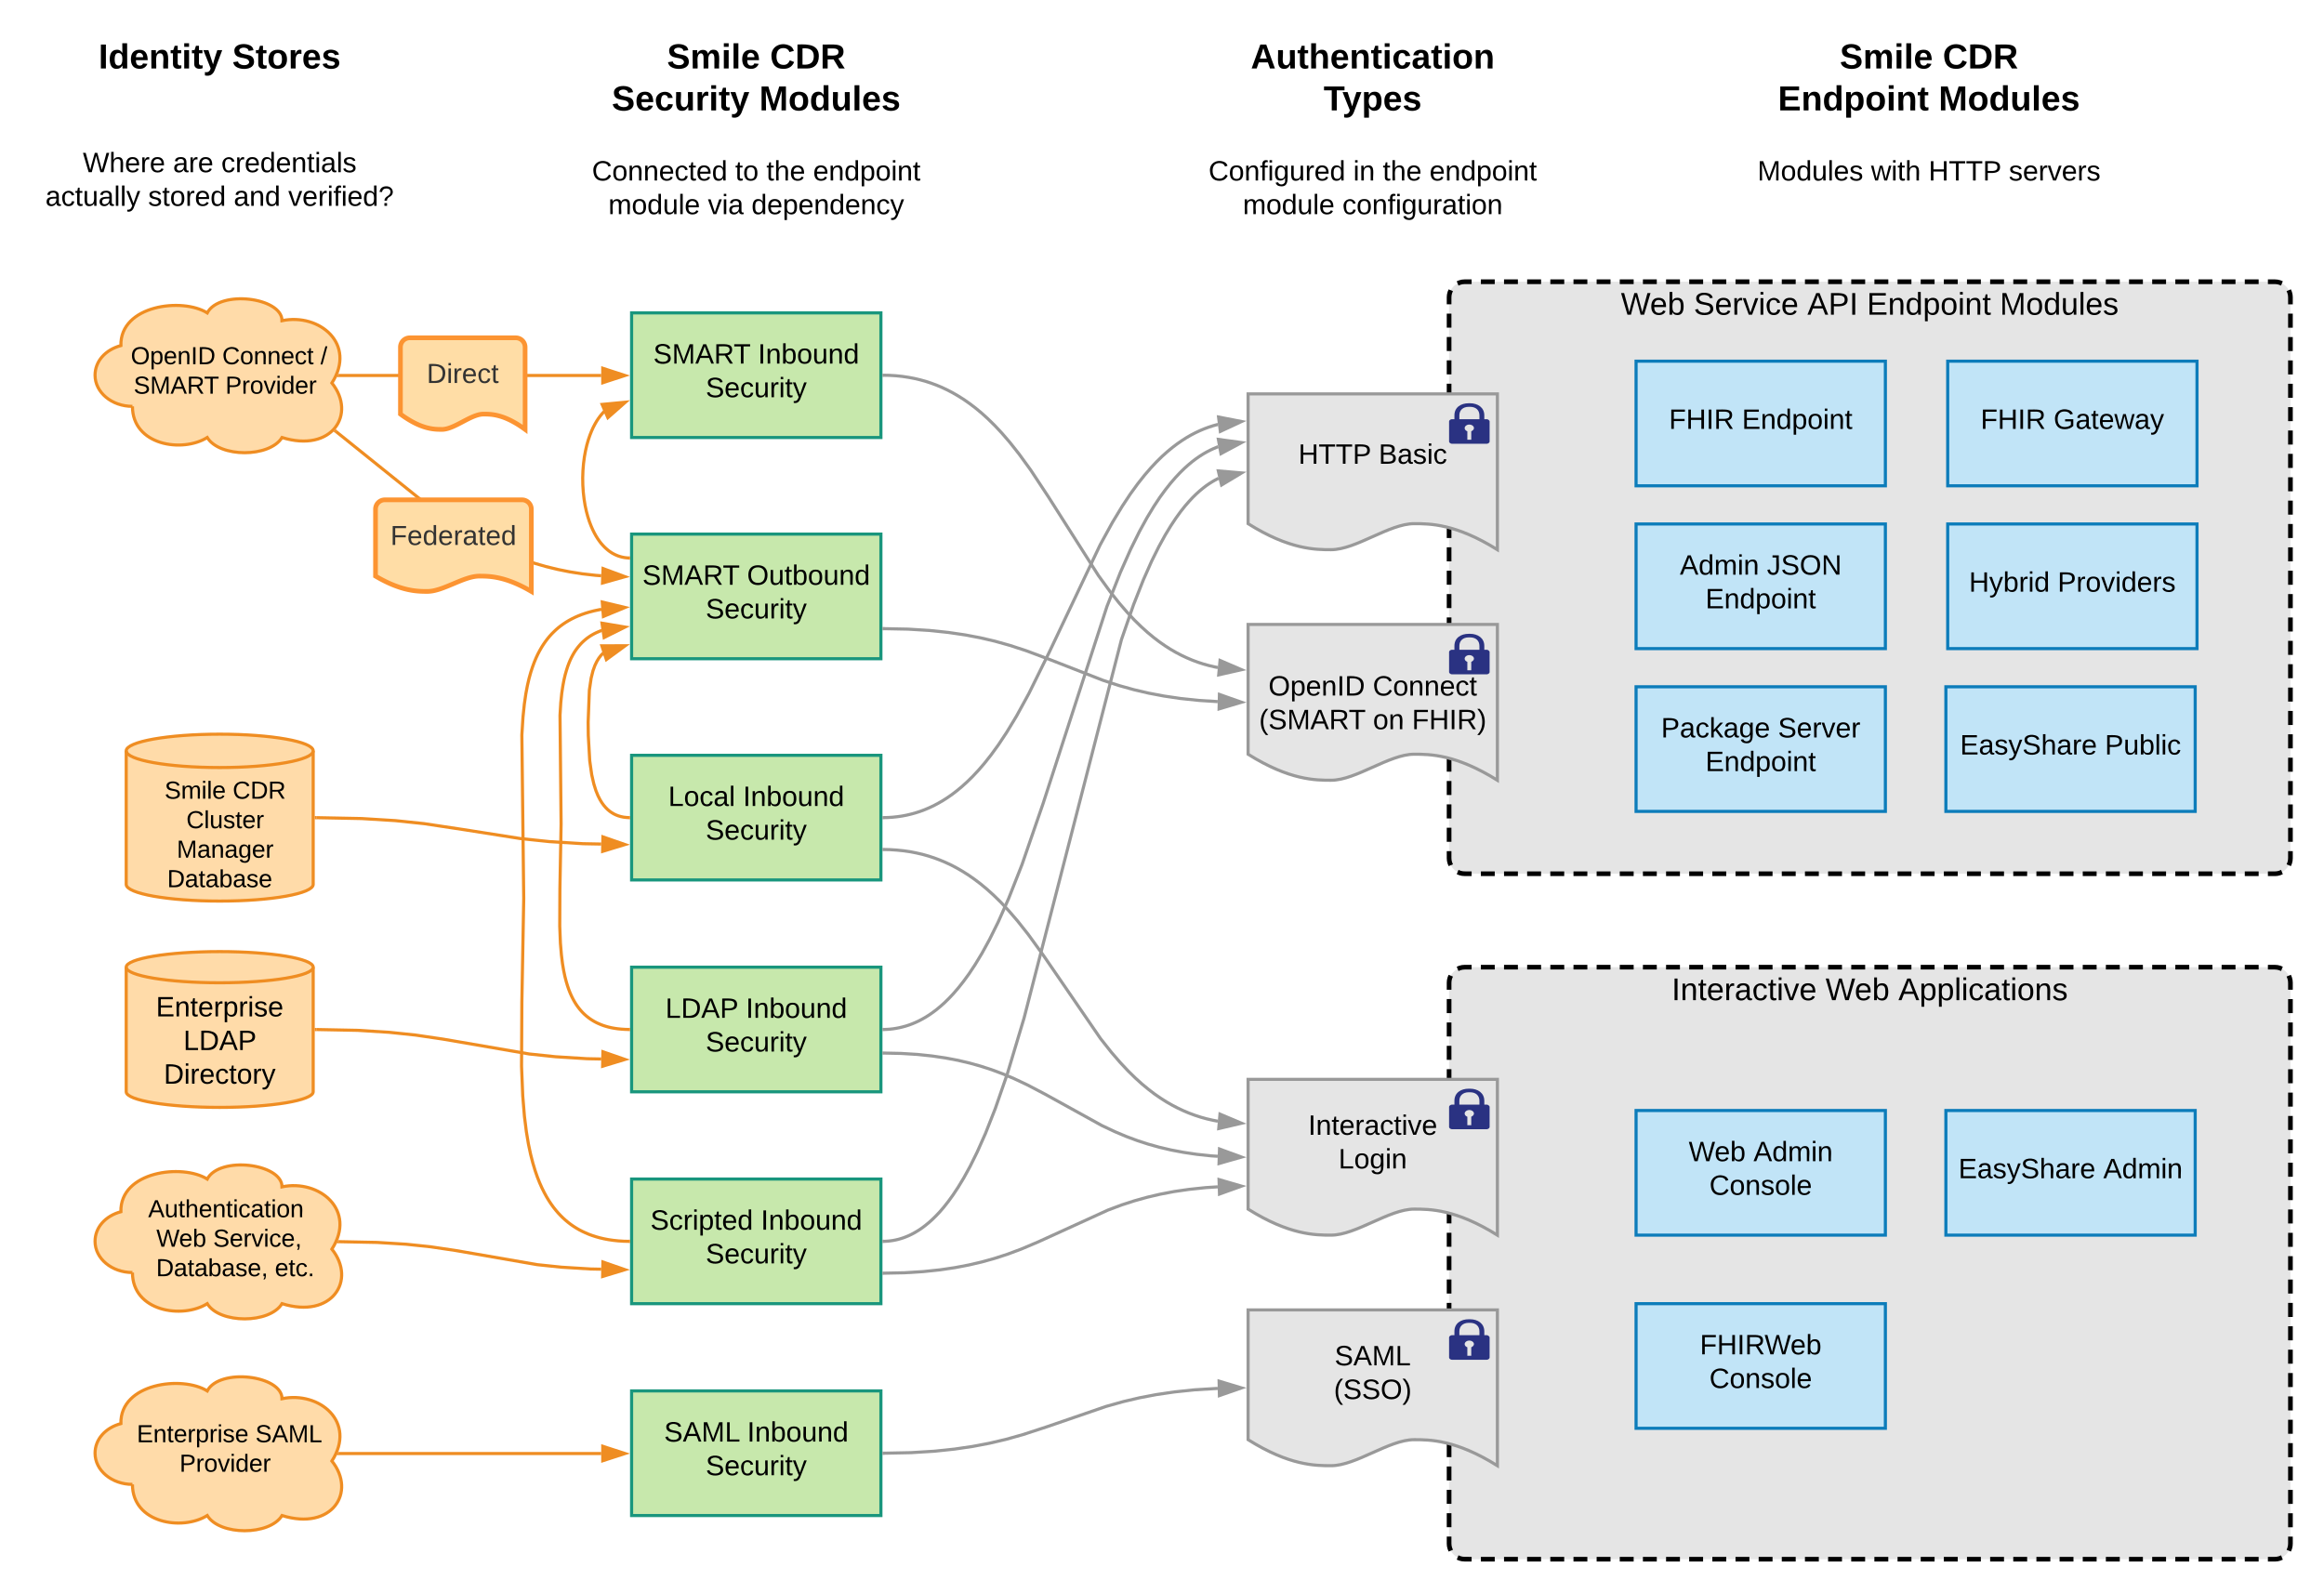 <svg xmlns="http://www.w3.org/2000/svg" xmlns:xlink="http://www.w3.org/1999/xlink" xmlns:lucid="lucid" width="1491.5" height="1022.35"><g transform="translate(181 80.85)" lucid:page-tab-id="65IkNKRkClY0"><path d="M749 110a10 10 0 0 1 10-10h520a10 10 0 0 1 10 10v360a10 10 0 0 1-10 10H759a10 10 0 0 1-10-10z" fill="#e5e5e5"/><path d="M754.46 101.1l1.45-.6 1.54-.38L759 100h4.46m5.94 0h8.9m5.96 0h8.9m5.95 0h8.93m5.94 0h8.92m5.93 0h8.9m5.96 0h8.9m5.94 0h8.92m5.94 0h8.9m5.96 0h8.9m5.95 0h8.93m5.94 0h8.92m5.93 0h8.9m5.96 0h8.9m5.94 0h8.92m5.94 0h8.9m5.96 0h8.9m5.95 0h8.93m5.94 0h8.92m5.93 0h8.9m5.96 0h8.9m5.94 0h8.92m5.94 0h8.9m5.96 0h8.9m5.95 0h8.93m5.94 0h8.92m5.93 0h8.9m5.96 0h8.9m5.94 0h8.92m5.94 0h8.9m5.96 0h8.9m5.95 0h8.93m5.94 0h8.92m5.93 0h8.9m5.96 0h8.9m5.94 0h4.46l1.56.12 1.53.37 1.44.6m4.37 4.36l.6 1.45.38 1.54.12 1.56v4.5m0 6v9m0 6v9m0 6v9m0 6v9m0 6v9m0 6v9m0 6v9m0 6v9m0 6v9m0 6v9m0 6v9m0 6v9m0 6v9m0 6v9m0 6v9m0 6v9m0 6v9m0 6v9m0 6v9m0 6v9m0 6v9m0 6v9m0 6v9m0 6v4.5l-.12 1.56-.37 1.53-.6 1.44m-4.36 4.37l-1.45.6-1.54.38-1.56.12h-4.46m-5.94 0h-8.9m-5.96 0h-8.9m-5.95 0h-8.93m-5.94 0h-8.92m-5.93 0h-8.9m-5.96 0h-8.9m-5.94 0h-8.92m-5.94 0h-8.9m-5.96 0h-8.9m-5.95 0h-8.93m-5.94 0h-8.92m-5.93 0h-8.9m-5.96 0h-8.9m-5.94 0h-8.92m-5.94 0h-8.9m-5.96 0h-8.9m-5.95 0h-8.93m-5.94 0h-8.92m-5.93 0h-8.9m-5.96 0h-8.9m-5.94 0h-8.92m-5.94 0h-8.9m-5.96 0h-8.9m-5.95 0h-8.93m-5.94 0h-8.92m-5.93 0h-8.9m-5.96 0h-8.9m-5.94 0h-8.92m-5.94 0h-8.9m-5.96 0h-8.9m-5.95 0h-8.93m-5.94 0h-8.92m-5.93 0h-8.9m-5.96 0h-8.9m-5.94 0H759l-1.56-.12-1.53-.37-1.44-.6m-4.37-4.36l-.6-1.45-.38-1.54L749 470v-4.5m0-6v-9m0-6v-9m0-6v-9m0-6v-9m0-6v-9m0-6v-9m0-6v-9m0-6v-9m0-6v-9m0-6v-9m0-6v-9m0-6v-9m0-6v-9m0-6v-9m0-6v-9m0-6v-9m0-6v-9m0-6v-9m0-6v-9m0-6v-9m0-6v-9m0-6v-9m0-6v-9m0-6V110l.12-1.56.37-1.53.6-1.44" stroke="#000" stroke-width="3" fill="none"/><use xlink:href="#a" transform="matrix(1,0,0,1,754,105) translate(105.273 16.178)"/><use xlink:href="#b" transform="matrix(1,0,0,1,754,105) translate(152.008 16.178)"/><use xlink:href="#c" transform="matrix(1,0,0,1,754,105) translate(224.921 16.178)"/><use xlink:href="#d" transform="matrix(1,0,0,1,754,105) translate(263.118 16.178)"/><use xlink:href="#e" transform="matrix(1,0,0,1,754,105) translate(348.445 16.178)"/><path d="M869 151h160v80H869z" stroke="#0c7cba" stroke-width="2" fill="#c1e4f7"/><use xlink:href="#f" transform="matrix(1,0,0,1,874,156) translate(16.1 38.462)"/><use xlink:href="#g" transform="matrix(1,0,0,1,874,156) translate(62.95 38.462)"/><path d="M869 255.5h160v80H869z" stroke="#0c7cba" stroke-width="2" fill="#c1e4f7"/><use xlink:href="#h" transform="matrix(1,0,0,1,874,260.5) translate(23.075 27.525)"/><use xlink:href="#i" transform="matrix(1,0,0,1,874,260.5) translate(78.975 27.525)"/><use xlink:href="#g" transform="matrix(1,0,0,1,874,260.5) translate(39.525 49.125)"/><path d="M869 360h160v80H869z" stroke="#0c7cba" stroke-width="2" fill="#c1e4f7"/><use xlink:href="#j" transform="matrix(1,0,0,1,874,365) translate(11.05 27.525)"/><use xlink:href="#k" transform="matrix(1,0,0,1,874,365) translate(86.05 27.525)"/><use xlink:href="#g" transform="matrix(1,0,0,1,874,365) translate(39.525 49.125)"/><path d="M1069 151h160v80h-160z" stroke="#0c7cba" stroke-width="2" fill="#c1e4f7"/><use xlink:href="#f" transform="matrix(1,0,0,1,1074,156) translate(16.1 38.462)"/><use xlink:href="#l" transform="matrix(1,0,0,1,1074,156) translate(62.95 38.462)"/><path d="M1069 255.5h160v80h-160z" stroke="#0c7cba" stroke-width="2" fill="#c1e4f7"/><use xlink:href="#m" transform="matrix(1,0,0,1,1074,260.5) translate(8.65 38.462)"/><use xlink:href="#n" transform="matrix(1,0,0,1,1074,260.5) translate(65.5 38.462)"/><path d="M224.35 404h160v80h-160z" stroke="#19967d" stroke-width="2" fill="#c7e8ac"/><use xlink:href="#o" transform="matrix(1,0,0,1,229.346,409) translate(18.525 27.525)"/><use xlink:href="#p" transform="matrix(1,0,0,1,229.346,409) translate(66.475 27.525)"/><use xlink:href="#q" transform="matrix(1,0,0,1,229.346,409) translate(42.55 49.125)"/><path d="M224.35 676h160v80h-160z" stroke="#19967d" stroke-width="2" fill="#c7e8ac"/><use xlink:href="#r" transform="matrix(1,0,0,1,229.346,681) translate(7.05 27.525)"/><use xlink:href="#p" transform="matrix(1,0,0,1,229.346,681) translate(77.95 27.525)"/><use xlink:href="#q" transform="matrix(1,0,0,1,229.346,681) translate(42.55 49.125)"/><path d="M224.35 540h160v80h-160z" stroke="#19967d" stroke-width="2" fill="#c7e8ac"/><use xlink:href="#s" transform="matrix(1,0,0,1,229.346,545) translate(16.7 27.525)"/><use xlink:href="#p" transform="matrix(1,0,0,1,229.346,545) translate(68.3 27.525)"/><use xlink:href="#q" transform="matrix(1,0,0,1,229.346,545) translate(42.55 49.125)"/><path d="M620 172h160v100c-26.72-16.7-43.36-16.7-53.44-16.7-16 0-37.28 16.7-53.28 16.7-9.92 0-26.72 0-53.28-16.7z" stroke="#999" stroke-width="2" fill="#e5e5e5"/><use xlink:href="#t" transform="matrix(1,0,0,1,625,177) translate(27.275 39.837)"/><use xlink:href="#u" transform="matrix(1,0,0,1,625,177) translate(78.775 39.837)"/><path d="M773.3 188.24h-1.7v-2.44c0-5.15-4.24-7.8-9.18-7.8h-.8c-5.05 0-9.2 2.57-9.2 7.8v2.44h-1.7c-.73 0-1.72.76-1.72 1.33v13.1c0 .58 1 1.33 1.72 1.33h22.56c.73 0 1.72-.75 1.72-1.33v-13.1c-.08-.57-1.07-1.33-1.7-1.33zM763.23 196v5.43h-2.52V196c-1-.37-1.72-1.13-1.72-2.04 0-1.24 1.38-2.28 2.97-2.28 1.64 0 3 1.04 3 2.28 0 .84-.74 1.6-1.73 2.03zm5.23-7.76h-12.87v-2.44c0-3.28 2.23-5.5 6.03-5.5h.82c3.87 0 6.03 2.22 6.03 5.5v2.44z" stroke="#000" stroke-opacity="0" fill="#2a3282"/><path d="M620 320h160v100c-26.72-16.7-43.36-16.7-53.44-16.7-16 0-37.28 16.7-53.28 16.7-9.92 0-26.72 0-53.28-16.7z" stroke="#999" stroke-width="2" fill="#e5e5e5"/><use xlink:href="#v" transform="matrix(1,0,0,1,625,325) translate(75 19.025)"/><use xlink:href="#w" transform="matrix(1,0,0,1,625,325) translate(8.05 40.625)"/><use xlink:href="#x" transform="matrix(1,0,0,1,625,325) translate(75 40.625)"/><use xlink:href="#y" transform="matrix(1,0,0,1,625,325) translate(2.05 62.225)"/><use xlink:href="#z" transform="matrix(1,0,0,1,625,325) translate(75.15 62.225)"/><use xlink:href="#A" transform="matrix(1,0,0,1,625,325) translate(100.15 62.225)"/><path d="M773.3 336.24h-1.7v-2.44c0-5.15-4.24-7.8-9.18-7.8h-.8c-5.05 0-9.2 2.57-9.2 7.8v2.44h-1.7c-.73 0-1.72.76-1.72 1.33v13.1c0 .58 1 1.33 1.72 1.33h22.56c.73 0 1.72-.75 1.72-1.33v-13.1c-.08-.57-1.07-1.33-1.7-1.33zM763.23 344v5.43h-2.52V344c-1-.37-1.72-1.13-1.72-2.04 0-1.24 1.38-2.28 2.97-2.28 1.64 0 3 1.04 3 2.28 0 .84-.74 1.6-1.73 2.03zm5.23-7.76h-12.87v-2.44c0-3.28 2.23-5.5 6.03-5.5h.82c3.87 0 6.03 2.22 6.03 5.5v2.44z" stroke="#000" stroke-opacity="0" fill="#2a3282"/><path d="M749 550a10 10 0 0 1 10-10h520a10 10 0 0 1 10 10v360a10 10 0 0 1-10 10H759a10 10 0 0 1-10-10z" fill="#e5e5e5"/><path d="M754.46 541.1l1.45-.6 1.54-.38L759 540h4.46m5.94 0h8.9m5.96 0h8.9m5.95 0h8.93m5.94 0h8.92m5.93 0h8.9m5.96 0h8.9m5.94 0h8.92m5.94 0h8.9m5.96 0h8.9m5.95 0h8.93m5.94 0h8.92m5.93 0h8.9m5.96 0h8.9m5.94 0h8.92m5.94 0h8.9m5.96 0h8.9m5.95 0h8.93m5.94 0h8.92m5.93 0h8.9m5.96 0h8.9m5.94 0h8.92m5.94 0h8.9m5.96 0h8.9m5.95 0h8.93m5.94 0h8.92m5.93 0h8.9m5.96 0h8.9m5.94 0h8.92m5.94 0h8.9m5.96 0h8.9m5.95 0h8.93m5.94 0h8.92m5.93 0h8.9m5.96 0h8.9m5.94 0h4.46l1.56.12 1.53.37 1.44.6m4.37 4.36l.6 1.45.38 1.54.12 1.56v4.5m0 6v9m0 6v9m0 6v9m0 6v9m0 6v9m0 6v9m0 6v9m0 6v9m0 6v9m0 6v9m0 6v9m0 6v9m0 6v9m0 6v9m0 6v9m0 6v9m0 6v9m0 6v9m0 6v9m0 6v9m0 6v9m0 6v9m0 6v9m0 6v4.5l-.12 1.56-.37 1.53-.6 1.44m-4.36 4.37l-1.45.6-1.54.38-1.56.12h-4.46m-5.94 0h-8.9m-5.96 0h-8.9m-5.95 0h-8.93m-5.94 0h-8.92m-5.93 0h-8.9m-5.96 0h-8.9m-5.94 0h-8.92m-5.94 0h-8.9m-5.96 0h-8.9m-5.95 0h-8.93m-5.94 0h-8.92m-5.93 0h-8.9m-5.96 0h-8.9m-5.94 0h-8.92m-5.94 0h-8.9m-5.96 0h-8.9m-5.95 0h-8.93m-5.94 0h-8.92m-5.93 0h-8.9m-5.96 0h-8.9m-5.94 0h-8.92m-5.94 0h-8.9m-5.96 0h-8.9m-5.95 0h-8.93m-5.94 0h-8.92m-5.93 0h-8.9m-5.96 0h-8.9m-5.94 0h-8.92m-5.94 0h-8.9m-5.96 0h-8.9m-5.95 0h-8.93m-5.94 0h-8.92m-5.93 0h-8.9m-5.96 0h-8.9m-5.94 0H759l-1.56-.12-1.53-.37-1.44-.6m-4.37-4.36l-.6-1.45-.38-1.54L749 910v-4.5m0-6v-9m0-6v-9m0-6v-9m0-6v-9m0-6v-9m0-6v-9m0-6v-9m0-6v-9m0-6v-9m0-6v-9m0-6v-9m0-6v-9m0-6v-9m0-6v-9m0-6v-9m0-6v-9m0-6v-9m0-6v-9m0-6v-9m0-6v-9m0-6v-9m0-6v-9m0-6v-9m0-6V550l.12-1.56.37-1.53.6-1.44" stroke="#000" stroke-width="3" fill="none"/><use xlink:href="#B" transform="matrix(1,0,0,1,754,545) translate(137.853 16.178)"/><use xlink:href="#C" transform="matrix(1,0,0,1,754,545) translate(236.605 16.178)"/><use xlink:href="#D" transform="matrix(1,0,0,1,754,545) translate(283.34 16.178)"/><path d="M869 632h160v80H869z" stroke="#0c7cba" stroke-width="2" fill="#c1e4f7"/><use xlink:href="#E" transform="matrix(1,0,0,1,874,637) translate(28.75 27.525)"/><use xlink:href="#F" transform="matrix(1,0,0,1,874,637) translate(70.35 27.525)"/><use xlink:href="#G" transform="matrix(1,0,0,1,874,637) translate(42.05 49.125)"/><path d="M869 756h160v80H869z" stroke="#0c7cba" stroke-width="2" fill="#c1e4f7"/><use xlink:href="#H" transform="matrix(1,0,0,1,874,761) translate(35.95 27.525)"/><use xlink:href="#I" transform="matrix(1,0,0,1,874,761) translate(42.05 49.125)"/><path d="M620 612h160v100c-26.72-16.7-43.36-16.7-53.44-16.7-16 0-37.28 16.7-53.28 16.7-9.92 0-26.72 0-53.28-16.7z" stroke="#999" stroke-width="2" fill="#e5e5e5"/><use xlink:href="#J" transform="matrix(1,0,0,1,625,617) translate(33.55 30.587)"/><use xlink:href="#K" transform="matrix(1,0,0,1,625,617) translate(53.025 52.188)"/><path d="M773.3 628.24h-1.7v-2.44c0-5.15-4.24-7.8-9.18-7.8h-.8c-5.05 0-9.2 2.57-9.2 7.8v2.44h-1.7c-.73 0-1.72.76-1.72 1.33v13.1c0 .58 1 1.33 1.72 1.33h22.56c.73 0 1.72-.75 1.72-1.33v-13.1c-.08-.57-1.07-1.33-1.7-1.33zM763.23 636v5.43h-2.52V636c-1-.37-1.72-1.13-1.72-2.04 0-1.24 1.38-2.28 2.97-2.28 1.64 0 3 1.04 3 2.28 0 .84-.74 1.6-1.73 2.03zm5.23-7.76h-12.87v-2.44c0-3.28 2.23-5.5 6.03-5.5h.82c3.87 0 6.03 2.22 6.03 5.5v2.44z" stroke="#000" stroke-opacity="0" fill="#2a3282"/><path d="M620 760h160v100c-26.72-16.7-43.36-16.7-53.44-16.7-16 0-37.28 16.7-53.28 16.7-9.92 0-26.72 0-53.28-16.7z" stroke="#999" stroke-width="2" fill="#e5e5e5"/><use xlink:href="#L" transform="matrix(1,0,0,1,625,765) translate(50.525 30.587)"/><use xlink:href="#M" transform="matrix(1,0,0,1,625,765) translate(50.05 52.188)"/><path d="M773.3 776.24h-1.7v-2.44c0-5.15-4.24-7.8-9.18-7.8h-.8c-5.05 0-9.2 2.57-9.2 7.8v2.44h-1.7c-.73 0-1.72.76-1.72 1.33v13.1c0 .58 1 1.33 1.72 1.33h22.56c.73 0 1.72-.75 1.72-1.33v-13.1c-.08-.57-1.07-1.33-1.7-1.33zM763.23 784v5.43h-2.52V784c-1-.37-1.72-1.13-1.72-2.04 0-1.24 1.38-2.28 2.97-2.28 1.64 0 3 1.04 3 2.28 0 .84-.74 1.6-1.73 2.03zm5.23-7.76h-12.87v-2.44c0-3.28 2.23-5.5 6.03-5.5h.82c3.87 0 6.03 2.22 6.03 5.5v2.44z" stroke="#000" stroke-opacity="0" fill="#2a3282"/><path d="M224.35 812h160v80h-160z" stroke="#19967d" stroke-width="2" fill="#c7e8ac"/><use xlink:href="#N" transform="matrix(1,0,0,1,229.346,817) translate(15.85 27.525)"/><use xlink:href="#p" transform="matrix(1,0,0,1,229.346,817) translate(69.15 27.525)"/><use xlink:href="#q" transform="matrix(1,0,0,1,229.346,817) translate(42.55 49.125)"/><path d="M386.35 443.98l2.3-.05 3.2-.2 3.1-.33 3.03-.44 2.96-.57 2.92-.7 2.87-.8 2.85-.92 2.84-1.06 2.84-1.2 2.85-1.33 2.88-1.52 2.92-1.68 2.96-1.88 3.03-2.1 3.1-2.37 3.23-2.67 3.35-3.02 3.52-3.45 3.72-3.95 3.97-4.6 4.3-5.44 4.72-6.5 5.33-8.05 6.25-10.34 7.9-14.43 12.97-26.3 32.76-69.1 7.9-14.45 6.26-10.34 5.32-8.04 4.74-6.52 4.3-5.43 3.97-4.6 3.72-3.98 3.5-3.44 3.37-3.03 3.22-2.66 3.12-2.38 3.03-2.1 2.95-1.9 2.9-1.67 2.88-1.5 2.85-1.34 2.84-1.2 2.84-1.05 2.85-.92 2.9-.8.18-.05" stroke="#999" stroke-width="2" stroke-linejoin="round" fill="none"/><path d="M386.4 444.98l-1.05.02v-2l1-.02z" stroke="#999" stroke-width=".05" fill="#999"/><path d="M615.8 189.73l-13.6 6.33-1.14-9.2z" stroke="#999" stroke-width="2" fill="#999"/><path d="M386.35 579.98l1.24-.03 2.2-.13 2.15-.23 2.12-.33 2.1-.4 2.1-.5 2.08-.57 2.1-.68 2.08-.78 2.1-.88 2.15-1 2.17-1.15 2.22-1.27 2.27-1.44 2.34-1.64 2.42-1.83 2.5-2.08 2.63-2.36 2.75-2.7 2.9-3.1 3.1-3.6 3.3-4.17 3.6-4.94 3.9-5.9 4.32-7.14 4.85-8.85 5.6-11.3 6.68-15.04 8.56-21.72 13.6-39.4 40.95-126.4 8.57-21.74 6.68-15.05 5.6-11.3 4.85-8.85 4.32-7.14 3.9-5.9 3.6-4.92 3.3-4.18 3.1-3.58 2.9-3.1 2.75-2.7 2.62-2.36 2.5-2.08 2.43-1.84 2.33-1.62 2.27-1.44 2.22-1.28 2.17-1.14 2.13-1 2.12-.9 1.07-.4" stroke="#999" stroke-width="2" stroke-linejoin="round" fill="none"/><path d="M386.4 580.98l-1.05.02v-2l1-.02z" stroke="#999" stroke-width=".05" fill="#999"/><path d="M615.82 203.24l-13.23 7.1-1.65-9.14z" stroke="#999" stroke-width="2" fill="#999"/><path d="M386.35 715.98l.72-.02 1.7-.1 1.66-.18 1.66-.24 1.64-.32 1.65-.38 1.64-.47 1.66-.53 1.67-.63 1.7-.7 1.73-.82 1.76-.92 1.8-1.05 1.88-1.17 1.92-1.34 2-1.53 2.1-1.72 2.18-1.98 2.3-2.25 2.45-2.6 2.6-3.03 2.8-3.55 3.02-4.17 3.3-4.98 3.64-6 4.06-7.4 4.58-9.27 5.3-11.92 6.28-15.92 7.8-22.5 10.7-35.7 62.48-242.85 7.8-22.5 6.3-15.94 5.28-11.93 4.6-9.26 4.05-7.4 3.63-6 3.3-4.98 3.02-4.17 2.8-3.54 2.6-3 2.45-2.62 2.3-2.25 2.2-1.98 2.08-1.72 2-1.52 1.93-1.33 1.87-1.18 1.8-1.06 1.77-.92.6-.28" stroke="#999" stroke-width="2" stroke-linejoin="round" fill="none"/><path d="M386.4 716.98l-1.05.02v-2l1-.02z" stroke="#999" stroke-width=".05" fill="#999"/><path d="M615.85 222.73L603 230.47l-2.1-9.03z" stroke="#999" stroke-width="2" fill="#999"/><path d="M386.35 851.98l17.33-.35 15.13-.94 12.96-1.37 11.52-1.7 10.68-2.03 10.45-2.45 11.17-3.13 15.5-5.07 37.7-12.97 11.17-3.13 10.44-2.45 10.68-2.03 11.52-1.7 12.96-1.36 14.96-.92" stroke="#999" stroke-width="2" stroke-linejoin="round" fill="none"/><path d="M386.4 852.98l-1.05.02v-2l1-.02z" stroke="#999" stroke-width=".05" fill="#999"/><path d="M615.76 810.07L601.6 815l-.2-9.27z" stroke="#999" stroke-width="2" fill="#999"/><path d="M386.35 736.42l13.1-.26 12.15-.76 10.7-1.12 9.6-1.42 8.87-1.7 8.37-1.95 8.12-2.26 8.2-2.66 8.8-3.28 10.88-4.6 44.94-20.5 8.8-3.3 8.2-2.65 8.13-2.27 8.37-1.96 8.86-1.7 9.63-1.4 10.7-1.13 7.75-.5" stroke="#999" stroke-width="2" stroke-linejoin="round" fill="none"/><path d="M386.4 737.42l-1.05.03v-2l1-.03z" stroke="#999" stroke-width=".05" fill="#999"/><path d="M615.76 680.54l-14.1 5.07-.3-9.26z" stroke="#999" stroke-width="2" fill="#999"/><path d="M386.35 595.13l10.96.23 10.54.65 9.42 1 8.58 1.27 7.94 1.5 7.46 1.76 7.16 2 7.02 2.28 7.06 2.63 7.4 3.12 8.36 3.94 11.37 5.96 36.5 20.16 8.35 3.94 7.4 3.12 7.08 2.63 7 2.28 7.17 2 7.47 1.75 7.94 1.5 8.58 1.28 9.43 1 4 .25" stroke="#999" stroke-width="2" stroke-linejoin="round" fill="none"/><path d="M386.4 594.13l-.05 2-1-.02v-2z" stroke="#999" stroke-width=".05" fill="#999"/><path d="M615.77 661.9L601.35 666l.32-9.27z" stroke="#999" stroke-width="2" fill="#999"/><path d="M386.35 464.46l3.74.08 4.5.3 4.32.44 4.15.6 4 .78 3.9.9 3.82 1.07 3.72 1.22 3.68 1.37 3.65 1.53 3.64 1.7 3.64 1.92 3.68 2.13 3.73 2.36 3.8 2.66 3.95 2.98 4.1 3.4 4.3 3.88 4.63 4.53 5.05 5.4 5.72 6.64 6.9 8.72 9.8 13.54 36.54 53.23 6.9 8.72 5.73 6.64 5.05 5.38 4.62 4.53 4.32 3.9 4.1 3.38 3.92 3 3.82 2.64 3.73 2.37 3.68 2.12 3.65 1.9 3.64 1.72 3.64 1.53 3.7 1.37 3.72 1.22 3.8 1.06 3.9.9 3.33.65" stroke="#999" stroke-width="2" stroke-linejoin="round" fill="none"/><path d="M386.4 463.47l-.05 2-1-.03v-2z" stroke="#999" stroke-width=".05" fill="#999"/><path d="M615.78 640.17l-14.6 3.4.78-9.24z" stroke="#999" stroke-width="2" fill="#999"/><path d="M224.35 120h160v80h-160z" stroke="#19967d" stroke-width="2" fill="#c7e8ac"/><use xlink:href="#O" transform="matrix(1,0,0,1,229.346,125) translate(8.925 27.525)"/><use xlink:href="#p" transform="matrix(1,0,0,1,229.346,125) translate(76.075 27.525)"/><use xlink:href="#q" transform="matrix(1,0,0,1,229.346,125) translate(42.55 49.125)"/><path d="M224.35 262h160v80h-160z" stroke="#19967d" stroke-width="2" fill="#c7e8ac"/><use xlink:href="#O" transform="matrix(1,0,0,1,229.346,267) translate(1.925 27.525)"/><use xlink:href="#P" transform="matrix(1,0,0,1,229.346,267) translate(69.075 27.525)"/><use xlink:href="#q" transform="matrix(1,0,0,1,229.346,267) translate(42.55 49.125)"/><path d="M386.35 322.7l15.45.3 13.83.86 11.98 1.26 10.7 1.57 9.86 1.87 9.43 2.2 9.46 2.66 10.43 3.4 15.24 5.7 34.12 13.32 10.42 3.4 9.48 2.64 9.42 2.2 9.86 1.87 10.7 1.58 11.97 1.25 11.8.74" stroke="#999" stroke-width="2" stroke-linejoin="round" fill="none"/><path d="M386.4 321.7l-.05 2-1-.03v-2z" stroke="#999" stroke-width=".05" fill="#999"/><path d="M615.76 369.92l-14.37 4.28.22-9.27z" stroke="#999" stroke-width="2" fill="#999"/><path d="M386.35 160.02l3.42.07 4.22.26 4.03.42 3.9.58 3.8.72 3.68.86 3.62 1 3.54 1.16 3.5 1.3 3.5 1.47 3.46 1.64 3.5 1.83 3.5 2.03 3.57 2.26 3.63 2.54 3.75 2.84 3.9 3.22 4.07 3.68 4.33 4.24 4.68 5 5.17 6 5.93 7.5 7.34 10.1 11.36 17.2 32.2 50.65 7.32 10.1 5.94 7.5 5.17 6 4.67 5 4.33 4.23 4.08 3.68 3.9 3.23 3.74 2.85 3.64 2.53 3.57 2.28 3.5 2.02 3.5 1.83 3.47 1.63 3.48 1.47 3.5 1.3 3.55 1.15 3.6 1 3.7.87 1.97.38" stroke="#999" stroke-width="2" stroke-linejoin="round" fill="none"/><path d="M386.4 159.02l-.05 2-1-.02v-2z" stroke="#999" stroke-width=".05" fill="#999"/><path d="M615.78 349.04l-14.63 3.3.85-9.23z" stroke="#999" stroke-width="2" fill="#999"/><path d="M222.35 443.96l-1.2-.05-1.93-.22-1.75-.37-1.6-.45-1.5-.58-1.4-.67-1.35-.8-1.3-.9-1.26-1.05-1.25-1.23-1.24-1.44-1.25-1.7-1.27-2.08-1.3-2.56-1.32-3.24-1.33-4.28-1.35-5.9-1.26-8.9-.93-16.25-.1-8.6.78-20.48 1.15-7.78 1.2-4.78 1.22-3.35 1.23-2.56 1.24-2.04 1.27-1.68 1.34-1.42.35-.3" stroke="#ef8d22" stroke-width="2" stroke-linejoin="round" fill="none"/><path d="M223.35 443v2l-1.07-.04.08-2z" stroke="#ef8d22" stroke-width=".05" fill="#ef8d22"/><path d="M220.27 333.67l-12.1 8.85-2.9-8.8z" stroke="#ef8d22" stroke-width="2" fill="#ef8d22"/><path d="M222.34 579.98l-1.93-.04-2.62-.17-2.38-.24-2.17-.32-2-.37-1.82-.43-1.7-.48-1.58-.5-1.5-.57-1.4-.6-1.32-.6-1.27-.67-1.2-.7-1.16-.73-1.1-.77-1.08-.82-1.05-.86-1-.9-1-.97-.95-1.02-.94-1.08-.92-1.17-.92-1.25-.9-1.35-.88-1.47-.88-1.6-.87-1.75-.87-1.94-.86-2.17-.84-2.44-.84-2.78-.83-3.2-.8-3.78-.77-4.55-.7-5.68-.63-7.46-.43-10.87.1-23.9.77-41.8-.7-69.7.5-8.2.63-5.98.7-4.7.72-3.83.76-3.25.8-2.78.77-2.43.8-2.15.8-1.94.83-1.74.83-1.58.83-1.45.85-1.35.88-1.24.88-1.15.9-1.08.9-1.02.95-.96.98-.92 1-.86 1.03-.82 1.08-.78 1.12-.75 1.17-.7 1.23-.68 1.3-.65 1.37-.6 1.46-.6.7-.24" stroke="#ef8d22" stroke-width="2" stroke-linejoin="round" fill="none"/><path d="M223.35 579v2l-1.05-.02.04-2z" stroke="#ef8d22" stroke-width=".05" fill="#ef8d22"/><path d="M220.15 321.67l-13.43 6.7-1.37-9.18z" stroke="#ef8d22" stroke-width="2" fill="#ef8d22"/><path d="M222.34 715.98l-2.96-.06-3.6-.23-3.32-.36-3.06-.45-2.84-.55-2.65-.62-2.48-.7-2.35-.76-2.22-.82-2.1-.9-2.03-.94-1.94-1-1.86-1.08-1.8-1.14-1.75-1.2-1.7-1.3-1.64-1.36-1.62-1.46-1.57-1.55-1.56-1.65-1.53-1.78-1.52-1.9-1.5-2.08-1.5-2.26-1.48-2.45-1.47-2.7-1.48-2.97-1.47-3.3-1.47-3.7-1.45-4.18-1.44-4.8-1.43-5.57-1.4-6.58-1.33-7.96-1.25-9.94-1.08-13.08-.77-19 .2-41.08 1.2-66.54-1.2-105 .72-11.47.87-8.37.96-6.58 1.02-5.4 1.06-4.54 1.1-3.93 1.12-3.43 1.13-3.05 1.14-2.74 1.17-2.5 1.2-2.25 1.2-2.1 1.23-1.93 1.25-1.8 1.27-1.68 1.3-1.58 1.36-1.5 1.4-1.4 1.43-1.36 1.48-1.28 1.55-1.22 1.62-1.17 1.7-1.12 1.76-1.07 1.88-1.02 2-1 2.13-.94 2.28-.9 2.47-.86 2.66-.8 2.9-.75 3.2-.68 1.5-.25" stroke="#ef8d22" stroke-width="2" stroke-linejoin="round" fill="none"/><path d="M223.35 715v2l-1.05-.02.04-2z" stroke="#ef8d22" stroke-width=".05" fill="#ef8d22"/><path d="M220.12 309.1l-13.86 5.75-.73-9.24z" stroke="#ef8d22" stroke-width="2" fill="#ef8d22"/><path d="M-96 872c-13.25 0-24-8.95-24-20 0-8.84 6.5-16.3 16.58-19.02C-104 807-64 802-48 812c8-15 48-10 48 5 24-5 48 15 32 40 16 20 0 45-32 35-8 13-40 13-48 0-16 10-48 5-48-20z" stroke="#ef8d22" stroke-width="2" fill="#ffdba9"/><use xlink:href="#Q" transform="matrix(1,0,0,1,-115,807) translate(21.773 37.935)"/><use xlink:href="#R" transform="matrix(1,0,0,1,-115,807) translate(97.9 37.935)"/><use xlink:href="#S" transform="matrix(1,0,0,1,-115,807) translate(49.207 56.868)"/><path d="M-96 736c-13.25 0-24-8.95-24-20 0-8.84 6.5-16.3 16.58-19.02C-104 671-64 666-48 676c8-15 48-10 48 5 24-5 48 15 32 40 16 20 0 45-32 35-8 13-40 13-48 0-16 10-48 5-48-20z" stroke="#ef8d22" stroke-width="2" fill="#ffdba9"/><use xlink:href="#T" transform="matrix(1,0,0,1,-115,671) translate(29.081 29.497)"/><use xlink:href="#U" transform="matrix(1,0,0,1,-115,671) translate(34.324 48.431)"/><use xlink:href="#V" transform="matrix(1,0,0,1,-115,671) translate(70.788 48.431)"/><use xlink:href="#W" transform="matrix(1,0,0,1,-115,671) translate(34.187 67.364)"/><use xlink:href="#X" transform="matrix(1,0,0,1,-115,671) translate(110.403 67.364)"/><path d="M20 620c0 5.52-26.86 10-60 10s-60-4.48-60-10v-80c0-5.52 26.86-10 60-10s60 4.48 60 10z" stroke="#ef8d22" stroke-width="2" fill="#ffdba9"/><path d="M20 540c0 5.52-26.86 10-60 10s-60-4.48-60-10" stroke="#ef8d22" stroke-width="2" fill="none"/><use xlink:href="#Y" transform="matrix(1,0,0,1,-95,555) translate(14.075 16.587)"/><use xlink:href="#Z" transform="matrix(1,0,0,1,-95,555) translate(31.7 38.188)"/><use xlink:href="#aa" transform="matrix(1,0,0,1,-95,555) translate(19.1 59.788)"/><path d="M-96 180c-13.25 0-24-8.95-24-20 0-8.84 6.5-16.3 16.58-19.02C-104 115-64 110-48 120c8-15 48-10 48 5 24-5 48 15 32 40 16 20 0 45-32 35-8 13-40 13-48 0-16 10-48 5-48-20z" stroke="#ef8d22" stroke-width="2" fill="#ffdba9"/><g><use xlink:href="#ab" transform="matrix(1,0,0,1,-115,115) translate(17.938 37.935)"/><use xlink:href="#ac" transform="matrix(1,0,0,1,-115,115) translate(76.622 37.935)"/><use xlink:href="#ad" transform="matrix(1,0,0,1,-115,115) translate(139.69 37.935)"/><use xlink:href="#ae" transform="matrix(1,0,0,1,-115,115) translate(19.777 56.868)"/><use xlink:href="#S" transform="matrix(1,0,0,1,-115,115) translate(78.636 56.868)"/></g><path d="M36.66 160.18h168.18" stroke="#ef8d22" stroke-width="2" stroke-linejoin="round" fill="none"/><path d="M36.68 161.18H35.2l.9-2h.58z" stroke="#ef8d22" stroke-width=".05" fill="#ef8d22"/><path d="M220.1 160.18l-14.26 4.64v-9.27z" stroke="#ef8d22" stroke-width="2" fill="#ef8d22"/><path d="M22 444.02l29.1.57 21.63 1.33 18.46 1.94 24.88 3.76 37.08 5.84 18.46 1.93 21.62 1.35 11.6.22" stroke="#ef8d22" stroke-width="2" stroke-linejoin="round" fill="none"/><path d="M22.05 443.02l-.04 2-1-.02v-2z" stroke="#ef8d22" stroke-width=".05" fill="#ef8d22"/><path d="M220.1 461.27l-14.34 4.36.18-9.27z" stroke="#ef8d22" stroke-width="2" fill="#ef8d22"/><path d="M222.34 277.32h-.17l-1.14-.1-1.1-.13-1.08-.2-1.04-.23-1.02-.3-1.02-.32-1-.4-1-.44-.98-.5-1-.55-.97-.63-1-.7-.98-.8-1-.86-1.03-.98-1.03-1.1-1.05-1.2-1.05-1.38-1.07-1.53-1.08-1.73-1.08-1.94-1.08-2.18-1.07-2.46-1.05-2.76-1-3.1-.92-3.42-.82-3.78-.66-4.1-.5-4.38-.3-4.58-.08-4.68.16-4.65.37-4.5.56-4.3.73-4 .85-3.65.95-3.3 1.02-2.98 1.05-2.65 1.07-2.36 1.1-2.1 1.07-1.85 1.08-1.64 1.07-1.48 1.05-1.3 1.03-1.18.7-.7" stroke="#ef8d22" stroke-width="2" stroke-linejoin="round" fill="none"/><path d="M223.35 276.34v2l-1.06-.02.04-2z" stroke="#ef8d22" stroke-width=".05" fill="#ef8d22"/><path d="M220.38 177.33l-11.26 9.92-3.68-8.5z" stroke="#ef8d22" stroke-width="2" fill="#ef8d22"/><path d="M22 580.02l26.56.52 20.2 1.26 16.94 1.77 17.58 2.6 55.36 9.54 16.93 1.78 20.2 1.26 9.08.18" stroke="#ef8d22" stroke-width="2" stroke-linejoin="round" fill="none"/><path d="M22.05 579.02l-.04 2-1-.02v-2z" stroke="#ef8d22" stroke-width=".05" fill="#ef8d22"/><path d="M220.1 599.22l-14.34 4.35.18-9.27z" stroke="#ef8d22" stroke-width="2" fill="#ef8d22"/><path d="M36.66 716.2l24.37.48 18.63 1.16 15.6 1.63 16.03 2.38 52.44 9.1 15.6 1.63 18.63 1.15 6.88.14" stroke="#ef8d22" stroke-width="2" stroke-linejoin="round" fill="none"/><path d="M36.7 715.2l-.04 2-1.44-.03.87-1.98z" stroke="#ef8d22" stroke-width=".05" fill="#ef8d22"/><path d="M220.1 734.17l-14.34 4.35.18-9.27z" stroke="#ef8d22" stroke-width="2" fill="#ef8d22"/><path d="M36.66 852.18h168.18" stroke="#ef8d22" stroke-width="2" stroke-linejoin="round" fill="none"/><path d="M36.68 853.18H35.2l.9-2h.58z" stroke="#ef8d22" stroke-width=".05" fill="#ef8d22"/><path d="M220.1 852.18l-14.26 4.64v-9.27z" stroke="#ef8d22" stroke-width="2" fill="#ef8d22"/><path d="M-160-59.85H80V63.48h-240z" stroke="#000" stroke-opacity="0" stroke-width="2" fill="#fff" fill-opacity="0"/><g><use xlink:href="#af" transform="matrix(1,0,0,1,-155,-54.85) translate(37.255 17.956)"/><use xlink:href="#ag" transform="matrix(1,0,0,1,-155,-54.85) translate(123.043 17.956)"/><use xlink:href="#ah" transform="matrix(1,0,0,1,-155,-54.85) translate(115 41.333)"/><use xlink:href="#ah" transform="matrix(1,0,0,1,-155,-54.85) translate(115 62.933)"/><use xlink:href="#ai" transform="matrix(1,0,0,1,-155,-54.85) translate(27.15 84.533)"/><use xlink:href="#aj" transform="matrix(1,0,0,1,-155,-54.85) translate(85.05 84.533)"/><use xlink:href="#ak" transform="matrix(1,0,0,1,-155,-54.85) translate(116 84.533)"/><use xlink:href="#al" transform="matrix(1,0,0,1,-155,-54.85) translate(3.15 106.133)"/><use xlink:href="#am" transform="matrix(1,0,0,1,-155,-54.85) translate(69.05 106.133)"/><use xlink:href="#an" transform="matrix(1,0,0,1,-155,-54.85) translate(124 106.133)"/><use xlink:href="#ao" transform="matrix(1,0,0,1,-155,-54.85) translate(159 106.133)"/></g><path d="M184.35-59.85h240V58.72h-240z" stroke="#000" stroke-opacity="0" stroke-width="2" fill="#fff" fill-opacity="0"/><g><use xlink:href="#ap" transform="matrix(1,0,0,1,189.346,-54.85) translate(57.735 17.956)"/><use xlink:href="#aq" transform="matrix(1,0,0,1,189.346,-54.85) translate(123.822 17.956)"/><use xlink:href="#ar" transform="matrix(1,0,0,1,189.346,-54.85) translate(22.292 44.889)"/><use xlink:href="#as" transform="matrix(1,0,0,1,189.346,-54.85) translate(116.933 44.889)"/><use xlink:href="#at" transform="matrix(1,0,0,1,189.346,-54.85) translate(115 68.267)"/><use xlink:href="#au" transform="matrix(1,0,0,1,189.346,-54.85) translate(9.55 89.867)"/><use xlink:href="#av" transform="matrix(1,0,0,1,189.346,-54.85) translate(101.5 89.867)"/><use xlink:href="#aw" transform="matrix(1,0,0,1,189.346,-54.85) translate(121.5 89.867)"/><use xlink:href="#ax" transform="matrix(1,0,0,1,189.346,-54.85) translate(151.5 89.867)"/><use xlink:href="#ay" transform="matrix(1,0,0,1,189.346,-54.85) translate(20.075 111.467)"/><use xlink:href="#az" transform="matrix(1,0,0,1,189.346,-54.85) translate(83.975 111.467)"/><use xlink:href="#aA" transform="matrix(1,0,0,1,189.346,-54.85) translate(111.925 111.467)"/></g><path d="M580-59.85h240V58.72H580z" stroke="#000" stroke-opacity="0" stroke-width="2" fill="#fff" fill-opacity="0"/><g><use xlink:href="#aB" transform="matrix(1,0,0,1,585,-54.85) translate(36.725 17.956)"/><use xlink:href="#aC" transform="matrix(1,0,0,1,585,-54.85) translate(83.484 44.889)"/><use xlink:href="#at" transform="matrix(1,0,0,1,585,-54.85) translate(115 68.267)"/><use xlink:href="#aD" transform="matrix(1,0,0,1,585,-54.85) translate(9.625 89.867)"/><use xlink:href="#aE" transform="matrix(1,0,0,1,585,-54.85) translate(102.475 89.867)"/><use xlink:href="#aw" transform="matrix(1,0,0,1,585,-54.85) translate(121.425 89.867)"/><use xlink:href="#ax" transform="matrix(1,0,0,1,585,-54.85) translate(151.425 89.867)"/><use xlink:href="#ay" transform="matrix(1,0,0,1,585,-54.85) translate(31.625 111.467)"/><use xlink:href="#aF" transform="matrix(1,0,0,1,585,-54.85) translate(95.525 111.467)"/></g><path d="M934-59.85h246V58.72H934z" stroke="#000" stroke-opacity="0" stroke-width="2" fill="#fff" fill-opacity="0"/><g><use xlink:href="#ap" transform="matrix(1,0,0,1,939,-54.85) translate(60.735 17.956)"/><use xlink:href="#aG" transform="matrix(1,0,0,1,939,-54.85) translate(126.822 17.956)"/><use xlink:href="#aH" transform="matrix(1,0,0,1,939,-54.85) translate(21.052 44.889)"/><use xlink:href="#as" transform="matrix(1,0,0,1,939,-54.85) translate(124.172 44.889)"/><use xlink:href="#at" transform="matrix(1,0,0,1,939,-54.85) translate(118 68.267)"/><use xlink:href="#aI" transform="matrix(1,0,0,1,939,-54.85) translate(7.9 89.867)"/><use xlink:href="#aJ" transform="matrix(1,0,0,1,939,-54.85) translate(80.8 89.867)"/><use xlink:href="#aK" transform="matrix(1,0,0,1,939,-54.85) translate(117.7 89.867)"/><use xlink:href="#aL" transform="matrix(1,0,0,1,939,-54.85) translate(169.2 89.867)"/></g><path d="M20 486.87c0 5.92-26.86 10.7-60 10.7s-60-4.78-60-10.7v-85.74c0-5.92 26.86-10.7 60-10.7s60 4.78 60 10.7z" stroke="#ef8d22" stroke-width="2" fill="#ffdba9"/><path d="M20 401.13c0 5.92-26.86 10.72-60 10.72s-60-4.8-60-10.72" stroke="#ef8d22" stroke-width="2" fill="none"/><g><use xlink:href="#aM" transform="matrix(1,0,0,1,-95,416.85) translate(19.625 14.997)"/><use xlink:href="#aN" transform="matrix(1,0,0,1,-95,416.85) translate(63.321 14.997)"/><use xlink:href="#aO" transform="matrix(1,0,0,1,-95,416.85) translate(33.584 33.931)"/><use xlink:href="#aP" transform="matrix(1,0,0,1,-95,416.85) translate(27.427 52.864)"/><use xlink:href="#aQ" transform="matrix(1,0,0,1,-95,416.85) translate(21.275 71.797)"/></g><path d="M34.6 196.12l59.97 48.23 12.6 8.96 9.94 6.45 8.63 5.1 7.87 4.2 7.42 3.58 7.17 3.1 7.05 2.7 7.07 2.36 7.17 2.06 7.37 1.8 7.7 1.55 8.1 1.28 8.65.98 3.54.26" stroke="#ef8d22" stroke-width="2" stroke-linejoin="round" fill="none"/><path d="M35.24 195.35L34 196.9l-.9-.7.6-.58.74-.9z" stroke="#ef8d22" stroke-width=".05" fill="#ef8d22"/><path d="M220.1 289.33l-14.43 4.06.37-9.27z" stroke="#ef8d22" stroke-width="2" fill="#ef8d22"/><path d="M76 142a6 6 0 0 1 6-6h68a6 6 0 0 1 6 6v52.8c-13.36-9.83-21.68-9.83-26.72-9.83-8 0-18.64 9.82-26.64 9.82-4.96 0-13.36 0-26.64-9.83z" stroke="#fc9432" stroke-width="3" fill="#ffdda6"/><g><use xlink:href="#aR" transform="matrix(1,0,0,1,81,141) translate(11.864 23.972)"/></g><path d="M60 246a6 6 0 0 1 6-6h88a6 6 0 0 1 6 6v52.8c-16.7-9.83-27.1-9.83-33.4-9.83-10 0-23.3 9.82-33.3 9.82-6.2 0-16.7 0-33.3-9.83z" stroke="#fc9432" stroke-width="3" fill="#ffdda6"/><g><use xlink:href="#aS" transform="matrix(1,0,0,1,65,245) translate(4.556 23.972)"/></g><path d="M1067.83 360h160v80h-160z" stroke="#0c7cba" stroke-width="2" fill="#c1e4f7"/><g><use xlink:href="#aT" transform="matrix(1,0,0,1,1072.825,365) translate(4.075 38.462)"/><use xlink:href="#aU" transform="matrix(1,0,0,1,1072.825,365) translate(97.025 38.462)"/></g><path d="M1067.83 632h160v80h-160z" stroke="#0c7cba" stroke-width="2" fill="#c1e4f7"/><g><use xlink:href="#aT" transform="matrix(1,0,0,1,1072.825,637) translate(3.075 38.462)"/><use xlink:href="#aV" transform="matrix(1,0,0,1,1072.825,637) translate(96.025 38.462)"/></g><defs><path d="M266 0h-40l-56-210L115 0H75L2-248h35L96-30l15-64 43-154h32l59 218 59-218h35" id="aW"/><path d="M100-194c63 0 86 42 84 106H49c0 40 14 67 53 68 26 1 43-12 49-29l28 8c-11 28-37 45-77 45C44 4 14-33 15-96c1-61 26-98 85-98zm52 81c6-60-76-77-97-28-3 7-6 17-6 28h103" id="aX"/><path d="M115-194c53 0 69 39 70 98 0 66-23 100-70 100C84 3 66-7 56-30L54 0H23l1-261h32v101c10-23 28-34 59-34zm-8 174c40 0 45-34 45-75 0-40-5-75-45-74-42 0-51 32-51 76 0 43 10 73 51 73" id="aY"/><g id="a"><use transform="matrix(0.056,0,0,0.056,0,0)" xlink:href="#aW"/><use transform="matrix(0.056,0,0,0.056,18.649,0)" xlink:href="#aX"/><use transform="matrix(0.056,0,0,0.056,29.884,0)" xlink:href="#aY"/></g><path d="M185-189c-5-48-123-54-124 2 14 75 158 14 163 119 3 78-121 87-175 55-17-10-28-26-33-46l33-7c5 56 141 63 141-1 0-78-155-14-162-118-5-82 145-84 179-34 5 7 8 16 11 25" id="aZ"/><path d="M114-163C36-179 61-72 57 0H25l-1-190h30c1 12-1 29 2 39 6-27 23-49 58-41v29" id="ba"/><path d="M108 0H70L1-190h34L89-25l56-165h34" id="bb"/><path d="M24-231v-30h32v30H24zM24 0v-190h32V0H24" id="bc"/><path d="M96-169c-40 0-48 33-48 73s9 75 48 75c24 0 41-14 43-38l32 2c-6 37-31 61-74 61-59 0-76-41-82-99-10-93 101-131 147-64 4 7 5 14 7 22l-32 3c-4-21-16-35-41-35" id="bd"/><g id="b"><use transform="matrix(0.056,0,0,0.056,0,0)" xlink:href="#aZ"/><use transform="matrix(0.056,0,0,0.056,13.481,0)" xlink:href="#aX"/><use transform="matrix(0.056,0,0,0.056,24.716,0)" xlink:href="#ba"/><use transform="matrix(0.056,0,0,0.056,31.401,0)" xlink:href="#bb"/><use transform="matrix(0.056,0,0,0.056,41.512,0)" xlink:href="#bc"/><use transform="matrix(0.056,0,0,0.056,45.949,0)" xlink:href="#bd"/><use transform="matrix(0.056,0,0,0.056,56.06,0)" xlink:href="#aX"/></g><path d="M205 0l-28-72H64L36 0H1l101-248h38L239 0h-34zm-38-99l-47-123c-12 45-31 82-46 123h93" id="be"/><path d="M30-248c87 1 191-15 191 75 0 78-77 80-158 76V0H30v-248zm33 125c57 0 124 11 124-50 0-59-68-47-124-48v98" id="bf"/><path d="M33 0v-248h34V0H33" id="bg"/><g id="c"><use transform="matrix(0.056,0,0,0.056,0,0)" xlink:href="#be"/><use transform="matrix(0.056,0,0,0.056,13.481,0)" xlink:href="#bf"/><use transform="matrix(0.056,0,0,0.056,26.963,0)" xlink:href="#bg"/></g><path d="M30 0v-248h187v28H63v79h144v27H63v87h162V0H30" id="bh"/><path d="M117-194c89-4 53 116 60 194h-32v-121c0-31-8-49-39-48C34-167 62-67 57 0H25l-1-190h30c1 10-1 24 2 32 11-22 29-35 61-36" id="bi"/><path d="M85-194c31 0 48 13 60 33l-1-100h32l1 261h-30c-2-10 0-23-3-31C134-8 116 4 85 4 32 4 16-35 15-94c0-66 23-100 70-100zm9 24c-40 0-46 34-46 75 0 40 6 74 45 74 42 0 51-32 51-76 0-42-9-74-50-73" id="bj"/><path d="M115-194c55 1 70 41 70 98S169 2 115 4C84 4 66-9 55-30l1 105H24l-1-265h31l2 30c10-21 28-34 59-34zm-8 174c40 0 45-34 45-75s-6-73-45-74c-42 0-51 32-51 76 0 43 10 73 51 73" id="bk"/><path d="M100-194c62-1 85 37 85 99 1 63-27 99-86 99S16-35 15-95c0-66 28-99 85-99zM99-20c44 1 53-31 53-75 0-43-8-75-51-75s-53 32-53 75 10 74 51 75" id="bl"/><path d="M59-47c-2 24 18 29 38 22v24C64 9 27 4 27-40v-127H5v-23h24l9-43h21v43h35v23H59v120" id="bm"/><g id="d"><use transform="matrix(0.056,0,0,0.056,0,0)" xlink:href="#bh"/><use transform="matrix(0.056,0,0,0.056,13.481,0)" xlink:href="#bi"/><use transform="matrix(0.056,0,0,0.056,24.716,0)" xlink:href="#bj"/><use transform="matrix(0.056,0,0,0.056,35.951,0)" xlink:href="#bk"/><use transform="matrix(0.056,0,0,0.056,47.185,0)" xlink:href="#bl"/><use transform="matrix(0.056,0,0,0.056,58.42,0)" xlink:href="#bc"/><use transform="matrix(0.056,0,0,0.056,62.857,0)" xlink:href="#bi"/><use transform="matrix(0.056,0,0,0.056,74.092,0)" xlink:href="#bm"/></g><path d="M240 0l2-218c-23 76-54 145-80 218h-23L58-218 59 0H30v-248h44l77 211c21-75 51-140 76-211h43V0h-30" id="bn"/><path d="M84 4C-5 8 30-112 23-190h32v120c0 31 7 50 39 49 72-2 45-101 50-169h31l1 190h-30c-1-10 1-25-2-33-11 22-28 36-60 37" id="bo"/><path d="M24 0v-261h32V0H24" id="bp"/><path d="M135-143c-3-34-86-38-87 0 15 53 115 12 119 90S17 21 10-45l28-5c4 36 97 45 98 0-10-56-113-15-118-90-4-57 82-63 122-42 12 7 21 19 24 35" id="bq"/><g id="e"><use transform="matrix(0.056,0,0,0.056,0,0)" xlink:href="#bn"/><use transform="matrix(0.056,0,0,0.056,16.796,0)" xlink:href="#bl"/><use transform="matrix(0.056,0,0,0.056,28.03,0)" xlink:href="#bj"/><use transform="matrix(0.056,0,0,0.056,39.265,0)" xlink:href="#bo"/><use transform="matrix(0.056,0,0,0.056,50.499,0)" xlink:href="#bp"/><use transform="matrix(0.056,0,0,0.056,54.937,0)" xlink:href="#aX"/><use transform="matrix(0.056,0,0,0.056,66.172,0)" xlink:href="#bq"/></g><path d="M63-220v92h138v28H63V0H30v-248h175v28H63" id="br"/><path d="M197 0v-115H63V0H30v-248h33v105h134v-105h34V0h-34" id="bs"/><path d="M233-177c-1 41-23 64-60 70L243 0h-38l-65-103H63V0H30v-248c88 3 205-21 203 71zM63-129c60-2 137 13 137-47 0-61-80-42-137-45v92" id="bt"/><g id="f"><use transform="matrix(0.05,0,0,0.05,0,0)" xlink:href="#br"/><use transform="matrix(0.05,0,0,0.05,10.95,0)" xlink:href="#bs"/><use transform="matrix(0.05,0,0,0.05,23.9,0)" xlink:href="#bg"/><use transform="matrix(0.05,0,0,0.05,28.9,0)" xlink:href="#bt"/></g><g id="g"><use transform="matrix(0.05,0,0,0.05,0,0)" xlink:href="#bh"/><use transform="matrix(0.05,0,0,0.05,12,0)" xlink:href="#bi"/><use transform="matrix(0.05,0,0,0.05,22,0)" xlink:href="#bj"/><use transform="matrix(0.05,0,0,0.05,32,0)" xlink:href="#bk"/><use transform="matrix(0.05,0,0,0.05,42,0)" xlink:href="#bl"/><use transform="matrix(0.05,0,0,0.05,52,0)" xlink:href="#bc"/><use transform="matrix(0.05,0,0,0.05,55.95,0)" xlink:href="#bi"/><use transform="matrix(0.05,0,0,0.05,65.95,0)" xlink:href="#bm"/></g><path d="M210-169c-67 3-38 105-44 169h-31v-121c0-29-5-50-35-48C34-165 62-65 56 0H25l-1-190h30c1 10-1 24 2 32 10-44 99-50 107 0 11-21 27-35 58-36 85-2 47 119 55 194h-31v-121c0-29-5-49-35-48" id="bu"/><g id="h"><use transform="matrix(0.05,0,0,0.05,0,0)" xlink:href="#be"/><use transform="matrix(0.05,0,0,0.05,12,0)" xlink:href="#bj"/><use transform="matrix(0.05,0,0,0.05,22,0)" xlink:href="#bu"/><use transform="matrix(0.05,0,0,0.05,36.95,0)" xlink:href="#bc"/><use transform="matrix(0.05,0,0,0.05,40.9,0)" xlink:href="#bi"/></g><path d="M153-248C145-148 188 4 80 4 36 3 13-21 6-62l32-5c4 25 16 42 43 43 27 0 39-20 39-49v-147H72v-28h81" id="bv"/><path d="M140-251c81 0 123 46 123 126C263-46 219 4 140 4 59 4 17-45 17-125s42-126 123-126zm0 227c63 0 89-41 89-101s-29-99-89-99c-61 0-89 39-89 99S79-25 140-24" id="bw"/><path d="M190 0L58-211 59 0H30v-248h39L202-35l-2-213h31V0h-41" id="bx"/><g id="i"><use transform="matrix(0.05,0,0,0.05,0,0)" xlink:href="#bv"/><use transform="matrix(0.05,0,0,0.05,9,0)" xlink:href="#aZ"/><use transform="matrix(0.05,0,0,0.05,21,0)" xlink:href="#bw"/><use transform="matrix(0.05,0,0,0.05,35,0)" xlink:href="#bx"/></g><path d="M141-36C126-15 110 5 73 4 37 3 15-17 15-53c-1-64 63-63 125-63 3-35-9-54-41-54-24 1-41 7-42 31l-33-3c5-37 33-52 76-52 45 0 72 20 72 64v82c-1 20 7 32 28 27v20c-31 9-61-2-59-35zM48-53c0 20 12 33 32 33 41-3 63-29 60-74-43 2-92-5-92 41" id="by"/><path d="M143 0L79-87 56-68V0H24v-261h32v163l83-92h37l-77 82L181 0h-38" id="bz"/><path d="M177-190C167-65 218 103 67 71c-23-6-38-20-44-43l32-5c15 47 100 32 89-28v-30C133-14 115 1 83 1 29 1 15-40 15-95c0-56 16-97 71-98 29-1 48 16 59 35 1-10 0-23 2-32h30zM94-22c36 0 50-32 50-73 0-42-14-75-50-75-39 0-46 34-46 75s6 73 46 73" id="bA"/><g id="j"><use transform="matrix(0.05,0,0,0.05,0,0)" xlink:href="#bf"/><use transform="matrix(0.05,0,0,0.05,12,0)" xlink:href="#by"/><use transform="matrix(0.05,0,0,0.05,22,0)" xlink:href="#bd"/><use transform="matrix(0.05,0,0,0.05,31,0)" xlink:href="#bz"/><use transform="matrix(0.05,0,0,0.05,40,0)" xlink:href="#by"/><use transform="matrix(0.05,0,0,0.05,50,0)" xlink:href="#bA"/><use transform="matrix(0.05,0,0,0.05,60,0)" xlink:href="#aX"/></g><g id="k"><use transform="matrix(0.05,0,0,0.05,0,0)" xlink:href="#aZ"/><use transform="matrix(0.05,0,0,0.05,12,0)" xlink:href="#aX"/><use transform="matrix(0.05,0,0,0.05,22,0)" xlink:href="#ba"/><use transform="matrix(0.05,0,0,0.05,27.95,0)" xlink:href="#bb"/><use transform="matrix(0.05,0,0,0.05,36.95,0)" xlink:href="#aX"/><use transform="matrix(0.05,0,0,0.05,46.95,0)" xlink:href="#ba"/></g><path d="M143 4C61 4 22-44 18-125c-5-107 100-154 193-111 17 8 29 25 37 43l-32 9c-13-25-37-40-76-40-61 0-88 39-88 99 0 61 29 100 91 101 35 0 62-11 79-27v-45h-74v-28h105v86C228-13 192 4 143 4" id="bB"/><path d="M206 0h-36l-40-164L89 0H53L-1-190h32L70-26l43-164h34l41 164 42-164h31" id="bC"/><path d="M179-190L93 31C79 59 56 82 12 73V49c39 6 53-20 64-50L1-190h34L92-34l54-156h33" id="bD"/><g id="l"><use transform="matrix(0.05,0,0,0.05,0,0)" xlink:href="#bB"/><use transform="matrix(0.05,0,0,0.05,14,0)" xlink:href="#by"/><use transform="matrix(0.05,0,0,0.05,24,0)" xlink:href="#bm"/><use transform="matrix(0.05,0,0,0.05,29,0)" xlink:href="#aX"/><use transform="matrix(0.05,0,0,0.05,39,0)" xlink:href="#bC"/><use transform="matrix(0.05,0,0,0.05,51.95,0)" xlink:href="#by"/><use transform="matrix(0.05,0,0,0.05,61.95,0)" xlink:href="#bD"/></g><g id="m"><use transform="matrix(0.05,0,0,0.05,0,0)" xlink:href="#bs"/><use transform="matrix(0.05,0,0,0.05,12.95,0)" xlink:href="#bD"/><use transform="matrix(0.05,0,0,0.05,21.95,0)" xlink:href="#aY"/><use transform="matrix(0.05,0,0,0.05,31.95,0)" xlink:href="#ba"/><use transform="matrix(0.05,0,0,0.05,37.9,0)" xlink:href="#bc"/><use transform="matrix(0.05,0,0,0.05,41.85,0)" xlink:href="#bj"/></g><g id="n"><use transform="matrix(0.05,0,0,0.05,0,0)" xlink:href="#bf"/><use transform="matrix(0.05,0,0,0.05,12,0)" xlink:href="#ba"/><use transform="matrix(0.05,0,0,0.05,17.95,0)" xlink:href="#bl"/><use transform="matrix(0.05,0,0,0.05,27.95,0)" xlink:href="#bb"/><use transform="matrix(0.05,0,0,0.05,36.95,0)" xlink:href="#bc"/><use transform="matrix(0.05,0,0,0.05,40.9,0)" xlink:href="#bj"/><use transform="matrix(0.05,0,0,0.05,50.9,0)" xlink:href="#aX"/><use transform="matrix(0.05,0,0,0.05,60.9,0)" xlink:href="#ba"/><use transform="matrix(0.05,0,0,0.05,66.85,0)" xlink:href="#bq"/></g><path d="M30 0v-248h33v221h125V0H30" id="bE"/><g id="o"><use transform="matrix(0.05,0,0,0.05,0,0)" xlink:href="#bE"/><use transform="matrix(0.05,0,0,0.05,10,0)" xlink:href="#bl"/><use transform="matrix(0.05,0,0,0.05,20,0)" xlink:href="#bd"/><use transform="matrix(0.05,0,0,0.05,29,0)" xlink:href="#by"/><use transform="matrix(0.05,0,0,0.05,39,0)" xlink:href="#bp"/></g><g id="p"><use transform="matrix(0.05,0,0,0.05,0,0)" xlink:href="#bg"/><use transform="matrix(0.05,0,0,0.05,5,0)" xlink:href="#bi"/><use transform="matrix(0.05,0,0,0.05,15,0)" xlink:href="#aY"/><use transform="matrix(0.05,0,0,0.05,25,0)" xlink:href="#bl"/><use transform="matrix(0.05,0,0,0.05,35,0)" xlink:href="#bo"/><use transform="matrix(0.05,0,0,0.05,45,0)" xlink:href="#bi"/><use transform="matrix(0.05,0,0,0.05,55,0)" xlink:href="#bj"/></g><g id="q"><use transform="matrix(0.05,0,0,0.05,0,0)" xlink:href="#aZ"/><use transform="matrix(0.05,0,0,0.05,12,0)" xlink:href="#aX"/><use transform="matrix(0.05,0,0,0.05,22,0)" xlink:href="#bd"/><use transform="matrix(0.05,0,0,0.05,31,0)" xlink:href="#bo"/><use transform="matrix(0.05,0,0,0.05,41,0)" xlink:href="#ba"/><use transform="matrix(0.05,0,0,0.05,46.95,0)" xlink:href="#bc"/><use transform="matrix(0.05,0,0,0.05,50.9,0)" xlink:href="#bm"/><use transform="matrix(0.05,0,0,0.05,55.9,0)" xlink:href="#bD"/></g><g id="r"><use transform="matrix(0.05,0,0,0.05,0,0)" xlink:href="#aZ"/><use transform="matrix(0.05,0,0,0.05,12,0)" xlink:href="#bd"/><use transform="matrix(0.05,0,0,0.05,21,0)" xlink:href="#ba"/><use transform="matrix(0.05,0,0,0.05,26.95,0)" xlink:href="#bc"/><use transform="matrix(0.05,0,0,0.05,30.9,0)" xlink:href="#bk"/><use transform="matrix(0.05,0,0,0.05,40.9,0)" xlink:href="#bm"/><use transform="matrix(0.05,0,0,0.05,45.9,0)" xlink:href="#aX"/><use transform="matrix(0.05,0,0,0.05,55.9,0)" xlink:href="#bj"/></g><path d="M30-248c118-7 216 8 213 122C240-48 200 0 122 0H30v-248zM63-27c89 8 146-16 146-99s-60-101-146-95v194" id="bF"/><g id="s"><use transform="matrix(0.05,0,0,0.05,0,0)" xlink:href="#bE"/><use transform="matrix(0.05,0,0,0.05,10,0)" xlink:href="#bF"/><use transform="matrix(0.05,0,0,0.05,22.95,0)" xlink:href="#be"/><use transform="matrix(0.05,0,0,0.05,34.95,0)" xlink:href="#bf"/></g><path d="M127-220V0H93v-220H8v-28h204v28h-85" id="bG"/><g id="t"><use transform="matrix(0.05,0,0,0.05,0,0)" xlink:href="#bs"/><use transform="matrix(0.05,0,0,0.05,12.95,0)" xlink:href="#bG"/><use transform="matrix(0.05,0,0,0.05,23.9,0)" xlink:href="#bG"/><use transform="matrix(0.05,0,0,0.05,34.85,0)" xlink:href="#bf"/></g><path d="M160-131c35 5 61 23 61 61C221 17 115-2 30 0v-248c76 3 177-17 177 60 0 33-19 50-47 57zm-97-11c50-1 110 9 110-42 0-47-63-36-110-37v79zm0 115c55-2 124 14 124-45 0-56-70-42-124-44v89" id="bH"/><g id="u"><use transform="matrix(0.05,0,0,0.05,0,0)" xlink:href="#bH"/><use transform="matrix(0.05,0,0,0.05,12,0)" xlink:href="#by"/><use transform="matrix(0.05,0,0,0.05,22,0)" xlink:href="#bq"/><use transform="matrix(0.05,0,0,0.05,31,0)" xlink:href="#bc"/><use transform="matrix(0.05,0,0,0.05,34.95,0)" xlink:href="#bd"/></g><g id="w"><use transform="matrix(0.05,0,0,0.05,0,0)" xlink:href="#bw"/><use transform="matrix(0.05,0,0,0.05,14,0)" xlink:href="#bk"/><use transform="matrix(0.05,0,0,0.05,24,0)" xlink:href="#aX"/><use transform="matrix(0.05,0,0,0.05,34,0)" xlink:href="#bi"/><use transform="matrix(0.05,0,0,0.05,44,0)" xlink:href="#bg"/><use transform="matrix(0.05,0,0,0.05,49,0)" xlink:href="#bF"/></g><path d="M212-179c-10-28-35-45-73-45-59 0-87 40-87 99 0 60 29 101 89 101 43 0 62-24 78-52l27 14C228-24 195 4 139 4 59 4 22-46 18-125c-6-104 99-153 187-111 19 9 31 26 39 46" id="bI"/><g id="x"><use transform="matrix(0.05,0,0,0.05,0,0)" xlink:href="#bI"/><use transform="matrix(0.05,0,0,0.05,12.95,0)" xlink:href="#bl"/><use transform="matrix(0.05,0,0,0.05,22.95,0)" xlink:href="#bi"/><use transform="matrix(0.05,0,0,0.05,32.95,0)" xlink:href="#bi"/><use transform="matrix(0.05,0,0,0.05,42.95,0)" xlink:href="#aX"/><use transform="matrix(0.05,0,0,0.05,52.95,0)" xlink:href="#bd"/><use transform="matrix(0.05,0,0,0.05,61.95,0)" xlink:href="#bm"/></g><path d="M87 75C49 33 22-17 22-94c0-76 28-126 65-167h31c-38 41-64 92-64 168S80 34 118 75H87" id="bJ"/><g id="y"><use transform="matrix(0.05,0,0,0.05,0,0)" xlink:href="#bJ"/><use transform="matrix(0.05,0,0,0.05,5.95,0)" xlink:href="#aZ"/><use transform="matrix(0.05,0,0,0.05,17.95,0)" xlink:href="#bn"/><use transform="matrix(0.05,0,0,0.05,32.9,0)" xlink:href="#be"/><use transform="matrix(0.05,0,0,0.05,44.9,0)" xlink:href="#bt"/><use transform="matrix(0.05,0,0,0.05,57.5,0)" xlink:href="#bG"/></g><g id="z"><use transform="matrix(0.05,0,0,0.05,0,0)" xlink:href="#bl"/><use transform="matrix(0.05,0,0,0.05,10,0)" xlink:href="#bi"/></g><path d="M33-261c38 41 65 92 65 168S71 34 33 75H2C39 34 66-17 66-93S39-220 2-261h31" id="bK"/><g id="A"><use transform="matrix(0.05,0,0,0.05,0,0)" xlink:href="#br"/><use transform="matrix(0.05,0,0,0.05,10.95,0)" xlink:href="#bs"/><use transform="matrix(0.05,0,0,0.05,23.9,0)" xlink:href="#bg"/><use transform="matrix(0.05,0,0,0.05,28.9,0)" xlink:href="#bt"/><use transform="matrix(0.05,0,0,0.05,41.85,0)" xlink:href="#bK"/></g><g id="B"><use transform="matrix(0.056,0,0,0.056,0,0)" xlink:href="#bg"/><use transform="matrix(0.056,0,0,0.056,5.617,0)" xlink:href="#bi"/><use transform="matrix(0.056,0,0,0.056,16.852,0)" xlink:href="#bm"/><use transform="matrix(0.056,0,0,0.056,22.469,0)" xlink:href="#aX"/><use transform="matrix(0.056,0,0,0.056,33.704,0)" xlink:href="#ba"/><use transform="matrix(0.056,0,0,0.056,40.388,0)" xlink:href="#by"/><use transform="matrix(0.056,0,0,0.056,51.623,0)" xlink:href="#bd"/><use transform="matrix(0.056,0,0,0.056,61.734,0)" xlink:href="#bm"/><use transform="matrix(0.056,0,0,0.056,67.351,0)" xlink:href="#bc"/><use transform="matrix(0.056,0,0,0.056,71.789,0)" xlink:href="#bb"/><use transform="matrix(0.056,0,0,0.056,81.9,0)" xlink:href="#aX"/></g><g id="C"><use transform="matrix(0.056,0,0,0.056,0,0)" xlink:href="#aW"/><use transform="matrix(0.056,0,0,0.056,18.649,0)" xlink:href="#aX"/><use transform="matrix(0.056,0,0,0.056,29.884,0)" xlink:href="#aY"/></g><g id="D"><use transform="matrix(0.056,0,0,0.056,0,0)" xlink:href="#be"/><use transform="matrix(0.056,0,0,0.056,13.481,0)" xlink:href="#bk"/><use transform="matrix(0.056,0,0,0.056,24.716,0)" xlink:href="#bk"/><use transform="matrix(0.056,0,0,0.056,35.951,0)" xlink:href="#bp"/><use transform="matrix(0.056,0,0,0.056,40.388,0)" xlink:href="#bc"/><use transform="matrix(0.056,0,0,0.056,44.826,0)" xlink:href="#bd"/><use transform="matrix(0.056,0,0,0.056,54.937,0)" xlink:href="#by"/><use transform="matrix(0.056,0,0,0.056,66.172,0)" xlink:href="#bm"/><use transform="matrix(0.056,0,0,0.056,71.789,0)" xlink:href="#bc"/><use transform="matrix(0.056,0,0,0.056,76.227,0)" xlink:href="#bl"/><use transform="matrix(0.056,0,0,0.056,87.461,0)" xlink:href="#bi"/><use transform="matrix(0.056,0,0,0.056,98.696,0)" xlink:href="#bq"/></g><g id="E"><use transform="matrix(0.05,0,0,0.05,0,0)" xlink:href="#aW"/><use transform="matrix(0.05,0,0,0.05,16.6,0)" xlink:href="#aX"/><use transform="matrix(0.05,0,0,0.05,26.6,0)" xlink:href="#aY"/></g><g id="F"><use transform="matrix(0.05,0,0,0.05,0,0)" xlink:href="#be"/><use transform="matrix(0.05,0,0,0.05,12,0)" xlink:href="#bj"/><use transform="matrix(0.05,0,0,0.05,22,0)" xlink:href="#bu"/><use transform="matrix(0.05,0,0,0.05,36.95,0)" xlink:href="#bc"/><use transform="matrix(0.05,0,0,0.05,40.9,0)" xlink:href="#bi"/></g><g id="G"><use transform="matrix(0.05,0,0,0.05,0,0)" xlink:href="#bI"/><use transform="matrix(0.05,0,0,0.05,12.95,0)" xlink:href="#bl"/><use transform="matrix(0.05,0,0,0.05,22.95,0)" xlink:href="#bi"/><use transform="matrix(0.05,0,0,0.05,32.95,0)" xlink:href="#bq"/><use transform="matrix(0.05,0,0,0.05,41.95,0)" xlink:href="#bl"/><use transform="matrix(0.05,0,0,0.05,51.95,0)" xlink:href="#bp"/><use transform="matrix(0.05,0,0,0.05,55.9,0)" xlink:href="#aX"/></g><g id="H"><use transform="matrix(0.05,0,0,0.05,0,0)" xlink:href="#br"/><use transform="matrix(0.05,0,0,0.05,10.95,0)" xlink:href="#bs"/><use transform="matrix(0.05,0,0,0.05,23.9,0)" xlink:href="#bg"/><use transform="matrix(0.05,0,0,0.05,28.9,0)" xlink:href="#bt"/><use transform="matrix(0.05,0,0,0.05,41.5,0)" xlink:href="#aW"/><use transform="matrix(0.05,0,0,0.05,58.1,0)" xlink:href="#aX"/><use transform="matrix(0.05,0,0,0.05,68.1,0)" xlink:href="#aY"/></g><g id="I"><use transform="matrix(0.05,0,0,0.05,0,0)" xlink:href="#bI"/><use transform="matrix(0.05,0,0,0.05,12.95,0)" xlink:href="#bl"/><use transform="matrix(0.05,0,0,0.05,22.95,0)" xlink:href="#bi"/><use transform="matrix(0.05,0,0,0.05,32.95,0)" xlink:href="#bq"/><use transform="matrix(0.05,0,0,0.05,41.95,0)" xlink:href="#bl"/><use transform="matrix(0.05,0,0,0.05,51.95,0)" xlink:href="#bp"/><use transform="matrix(0.05,0,0,0.05,55.9,0)" xlink:href="#aX"/></g><g id="J"><use transform="matrix(0.05,0,0,0.05,0,0)" xlink:href="#bg"/><use transform="matrix(0.05,0,0,0.05,5,0)" xlink:href="#bi"/><use transform="matrix(0.05,0,0,0.05,15,0)" xlink:href="#bm"/><use transform="matrix(0.05,0,0,0.05,20,0)" xlink:href="#aX"/><use transform="matrix(0.05,0,0,0.05,30,0)" xlink:href="#ba"/><use transform="matrix(0.05,0,0,0.05,35.95,0)" xlink:href="#by"/><use transform="matrix(0.05,0,0,0.05,45.95,0)" xlink:href="#bd"/><use transform="matrix(0.05,0,0,0.05,54.95,0)" xlink:href="#bm"/><use transform="matrix(0.05,0,0,0.05,59.95,0)" xlink:href="#bc"/><use transform="matrix(0.05,0,0,0.05,63.9,0)" xlink:href="#bb"/><use transform="matrix(0.05,0,0,0.05,72.9,0)" xlink:href="#aX"/></g><g id="K"><use transform="matrix(0.05,0,0,0.05,0,0)" xlink:href="#bE"/><use transform="matrix(0.05,0,0,0.05,10,0)" xlink:href="#bl"/><use transform="matrix(0.05,0,0,0.05,20,0)" xlink:href="#bA"/><use transform="matrix(0.05,0,0,0.05,30,0)" xlink:href="#bc"/><use transform="matrix(0.05,0,0,0.05,33.95,0)" xlink:href="#bi"/></g><g id="L"><use transform="matrix(0.05,0,0,0.05,0,0)" xlink:href="#aZ"/><use transform="matrix(0.05,0,0,0.05,12,0)" xlink:href="#be"/><use transform="matrix(0.05,0,0,0.05,24,0)" xlink:href="#bn"/><use transform="matrix(0.05,0,0,0.05,38.95,0)" xlink:href="#bE"/></g><g id="M"><use transform="matrix(0.05,0,0,0.05,0,0)" xlink:href="#bJ"/><use transform="matrix(0.05,0,0,0.05,5.95,0)" xlink:href="#aZ"/><use transform="matrix(0.05,0,0,0.05,17.95,0)" xlink:href="#aZ"/><use transform="matrix(0.05,0,0,0.05,29.95,0)" xlink:href="#bw"/><use transform="matrix(0.05,0,0,0.05,43.95,0)" xlink:href="#bK"/></g><g id="N"><use transform="matrix(0.05,0,0,0.05,0,0)" xlink:href="#aZ"/><use transform="matrix(0.05,0,0,0.05,12,0)" xlink:href="#be"/><use transform="matrix(0.05,0,0,0.05,24,0)" xlink:href="#bn"/><use transform="matrix(0.05,0,0,0.05,38.95,0)" xlink:href="#bE"/></g><g id="O"><use transform="matrix(0.05,0,0,0.05,0,0)" xlink:href="#aZ"/><use transform="matrix(0.05,0,0,0.05,12,0)" xlink:href="#bn"/><use transform="matrix(0.05,0,0,0.05,26.95,0)" xlink:href="#be"/><use transform="matrix(0.05,0,0,0.05,38.95,0)" xlink:href="#bt"/><use transform="matrix(0.05,0,0,0.05,51.55,0)" xlink:href="#bG"/></g><g id="P"><use transform="matrix(0.05,0,0,0.05,0,0)" xlink:href="#bw"/><use transform="matrix(0.05,0,0,0.05,14,0)" xlink:href="#bo"/><use transform="matrix(0.05,0,0,0.05,24,0)" xlink:href="#bm"/><use transform="matrix(0.05,0,0,0.05,29,0)" xlink:href="#aY"/><use transform="matrix(0.05,0,0,0.05,39,0)" xlink:href="#bl"/><use transform="matrix(0.05,0,0,0.05,49,0)" xlink:href="#bo"/><use transform="matrix(0.05,0,0,0.05,59,0)" xlink:href="#bi"/><use transform="matrix(0.05,0,0,0.05,69,0)" xlink:href="#bj"/></g><g id="Q"><use transform="matrix(0.044,0,0,0.044,0,0)" xlink:href="#bh"/><use transform="matrix(0.044,0,0,0.044,10.519,0)" xlink:href="#bi"/><use transform="matrix(0.044,0,0,0.044,19.284,0)" xlink:href="#bm"/><use transform="matrix(0.044,0,0,0.044,23.667,0)" xlink:href="#aX"/><use transform="matrix(0.044,0,0,0.044,32.432,0)" xlink:href="#ba"/><use transform="matrix(0.044,0,0,0.044,37.648,0)" xlink:href="#bk"/><use transform="matrix(0.044,0,0,0.044,46.413,0)" xlink:href="#ba"/><use transform="matrix(0.044,0,0,0.044,51.628,0)" xlink:href="#bc"/><use transform="matrix(0.044,0,0,0.044,55.091,0)" xlink:href="#bq"/><use transform="matrix(0.044,0,0,0.044,62.98,0)" xlink:href="#aX"/></g><g id="R"><use transform="matrix(0.044,0,0,0.044,0,0)" xlink:href="#aZ"/><use transform="matrix(0.044,0,0,0.044,10.519,0)" xlink:href="#be"/><use transform="matrix(0.044,0,0,0.044,21.037,0)" xlink:href="#bn"/><use transform="matrix(0.044,0,0,0.044,34.141,0)" xlink:href="#bE"/></g><g id="S"><use transform="matrix(0.044,0,0,0.044,0,0)" xlink:href="#bf"/><use transform="matrix(0.044,0,0,0.044,10.519,0)" xlink:href="#ba"/><use transform="matrix(0.044,0,0,0.044,15.734,0)" xlink:href="#bl"/><use transform="matrix(0.044,0,0,0.044,24.499,0)" xlink:href="#bb"/><use transform="matrix(0.044,0,0,0.044,32.388,0)" xlink:href="#bc"/><use transform="matrix(0.044,0,0,0.044,35.851,0)" xlink:href="#bj"/><use transform="matrix(0.044,0,0,0.044,44.616,0)" xlink:href="#aX"/><use transform="matrix(0.044,0,0,0.044,53.381,0)" xlink:href="#ba"/></g><path d="M106-169C34-169 62-67 57 0H25v-261h32l-1 103c12-21 28-36 61-36 89 0 53 116 60 194h-32v-121c2-32-8-49-39-48" id="bL"/><g id="T"><use transform="matrix(0.044,0,0,0.044,0,0)" xlink:href="#be"/><use transform="matrix(0.044,0,0,0.044,10.519,0)" xlink:href="#bo"/><use transform="matrix(0.044,0,0,0.044,19.284,0)" xlink:href="#bm"/><use transform="matrix(0.044,0,0,0.044,23.667,0)" xlink:href="#bL"/><use transform="matrix(0.044,0,0,0.044,32.432,0)" xlink:href="#aX"/><use transform="matrix(0.044,0,0,0.044,41.198,0)" xlink:href="#bi"/><use transform="matrix(0.044,0,0,0.044,49.963,0)" xlink:href="#bm"/><use transform="matrix(0.044,0,0,0.044,54.346,0)" xlink:href="#bc"/><use transform="matrix(0.044,0,0,0.044,57.808,0)" xlink:href="#bd"/><use transform="matrix(0.044,0,0,0.044,65.697,0)" xlink:href="#by"/><use transform="matrix(0.044,0,0,0.044,74.462,0)" xlink:href="#bm"/><use transform="matrix(0.044,0,0,0.044,78.845,0)" xlink:href="#bc"/><use transform="matrix(0.044,0,0,0.044,82.307,0)" xlink:href="#bl"/><use transform="matrix(0.044,0,0,0.044,91.073,0)" xlink:href="#bi"/></g><g id="U"><use transform="matrix(0.044,0,0,0.044,0,0)" xlink:href="#aW"/><use transform="matrix(0.044,0,0,0.044,14.551,0)" xlink:href="#aX"/><use transform="matrix(0.044,0,0,0.044,23.316,0)" xlink:href="#aY"/></g><path d="M68-38c1 34 0 65-14 84H32c9-13 17-26 17-46H33v-38h35" id="bM"/><g id="V"><use transform="matrix(0.044,0,0,0.044,0,0)" xlink:href="#aZ"/><use transform="matrix(0.044,0,0,0.044,10.519,0)" xlink:href="#aX"/><use transform="matrix(0.044,0,0,0.044,19.284,0)" xlink:href="#ba"/><use transform="matrix(0.044,0,0,0.044,24.499,0)" xlink:href="#bb"/><use transform="matrix(0.044,0,0,0.044,32.388,0)" xlink:href="#bc"/><use transform="matrix(0.044,0,0,0.044,35.851,0)" xlink:href="#bd"/><use transform="matrix(0.044,0,0,0.044,43.74,0)" xlink:href="#aX"/><use transform="matrix(0.044,0,0,0.044,52.505,0)" xlink:href="#bM"/></g><g id="W"><use transform="matrix(0.044,0,0,0.044,0,0)" xlink:href="#bF"/><use transform="matrix(0.044,0,0,0.044,11.351,0)" xlink:href="#by"/><use transform="matrix(0.044,0,0,0.044,20.117,0)" xlink:href="#bm"/><use transform="matrix(0.044,0,0,0.044,24.499,0)" xlink:href="#by"/><use transform="matrix(0.044,0,0,0.044,33.265,0)" xlink:href="#aY"/><use transform="matrix(0.044,0,0,0.044,42.03,0)" xlink:href="#by"/><use transform="matrix(0.044,0,0,0.044,50.796,0)" xlink:href="#bq"/><use transform="matrix(0.044,0,0,0.044,58.685,0)" xlink:href="#aX"/><use transform="matrix(0.044,0,0,0.044,67.45,0)" xlink:href="#bM"/></g><path d="M33 0v-38h34V0H33" id="bN"/><g id="X"><use transform="matrix(0.044,0,0,0.044,0,0)" xlink:href="#aX"/><use transform="matrix(0.044,0,0,0.044,8.765,0)" xlink:href="#bm"/><use transform="matrix(0.044,0,0,0.044,13.148,0)" xlink:href="#bd"/><use transform="matrix(0.044,0,0,0.044,21.037,0)" xlink:href="#bN"/></g><g id="Y"><use transform="matrix(0.05,0,0,0.05,0,0)" xlink:href="#bh"/><use transform="matrix(0.05,0,0,0.05,12,0)" xlink:href="#bi"/><use transform="matrix(0.05,0,0,0.05,22,0)" xlink:href="#bm"/><use transform="matrix(0.05,0,0,0.05,27,0)" xlink:href="#aX"/><use transform="matrix(0.05,0,0,0.05,37,0)" xlink:href="#ba"/><use transform="matrix(0.05,0,0,0.05,42.95,0)" xlink:href="#bk"/><use transform="matrix(0.05,0,0,0.05,52.95,0)" xlink:href="#ba"/><use transform="matrix(0.05,0,0,0.05,58.9,0)" xlink:href="#bc"/><use transform="matrix(0.05,0,0,0.05,62.85,0)" xlink:href="#bq"/><use transform="matrix(0.05,0,0,0.05,71.85,0)" xlink:href="#aX"/></g><g id="Z"><use transform="matrix(0.05,0,0,0.05,0,0)" xlink:href="#bE"/><use transform="matrix(0.05,0,0,0.05,10,0)" xlink:href="#bF"/><use transform="matrix(0.05,0,0,0.05,22.95,0)" xlink:href="#be"/><use transform="matrix(0.05,0,0,0.05,34.95,0)" xlink:href="#bf"/></g><g id="aa"><use transform="matrix(0.05,0,0,0.05,0,0)" xlink:href="#bF"/><use transform="matrix(0.05,0,0,0.05,12.95,0)" xlink:href="#bc"/><use transform="matrix(0.05,0,0,0.05,16.9,0)" xlink:href="#ba"/><use transform="matrix(0.05,0,0,0.05,22.85,0)" xlink:href="#aX"/><use transform="matrix(0.05,0,0,0.05,32.85,0)" xlink:href="#bd"/><use transform="matrix(0.05,0,0,0.05,41.85,0)" xlink:href="#bm"/><use transform="matrix(0.05,0,0,0.05,46.85,0)" xlink:href="#bl"/><use transform="matrix(0.05,0,0,0.05,56.85,0)" xlink:href="#ba"/><use transform="matrix(0.05,0,0,0.05,62.8,0)" xlink:href="#bD"/></g><g id="ab"><use transform="matrix(0.044,0,0,0.044,0,0)" xlink:href="#bw"/><use transform="matrix(0.044,0,0,0.044,12.272,0)" xlink:href="#bk"/><use transform="matrix(0.044,0,0,0.044,21.037,0)" xlink:href="#aX"/><use transform="matrix(0.044,0,0,0.044,29.802,0)" xlink:href="#bi"/><use transform="matrix(0.044,0,0,0.044,38.568,0)" xlink:href="#bg"/><use transform="matrix(0.044,0,0,0.044,42.951,0)" xlink:href="#bF"/></g><g id="ac"><use transform="matrix(0.044,0,0,0.044,0,0)" xlink:href="#bI"/><use transform="matrix(0.044,0,0,0.044,11.351,0)" xlink:href="#bl"/><use transform="matrix(0.044,0,0,0.044,20.117,0)" xlink:href="#bi"/><use transform="matrix(0.044,0,0,0.044,28.882,0)" xlink:href="#bi"/><use transform="matrix(0.044,0,0,0.044,37.648,0)" xlink:href="#aX"/><use transform="matrix(0.044,0,0,0.044,46.413,0)" xlink:href="#bd"/><use transform="matrix(0.044,0,0,0.044,54.302,0)" xlink:href="#bm"/></g><path d="M0 4l72-265h28L28 4H0" id="bO"/><use transform="matrix(0.044,0,0,0.044,0,0)" xlink:href="#bO" id="ad"/><g id="ae"><use transform="matrix(0.044,0,0,0.044,0,0)" xlink:href="#aZ"/><use transform="matrix(0.044,0,0,0.044,10.519,0)" xlink:href="#bn"/><use transform="matrix(0.044,0,0,0.044,23.623,0)" xlink:href="#be"/><use transform="matrix(0.044,0,0,0.044,34.141,0)" xlink:href="#bt"/><use transform="matrix(0.044,0,0,0.044,45.186,0)" xlink:href="#bG"/></g><path d="M24 0v-248h52V0H24" id="bP"/><path d="M88-194c31-1 46 15 58 34l-1-101h50l1 261h-48c-2-10 0-23-3-31C134-8 116 4 84 4 32 4 16-41 15-95c0-56 19-97 73-99zm17 164c33 0 40-30 41-66 1-37-9-64-41-64s-38 30-39 65c0 43 13 65 39 65" id="bQ"/><path d="M185-48c-13 30-37 53-82 52C43 2 14-33 14-96s30-98 90-98c62 0 83 45 84 108H66c0 31 8 55 39 56 18 0 30-7 34-22zm-45-69c5-46-57-63-70-21-2 6-4 13-4 21h74" id="bR"/><path d="M135-194c87-1 58 113 63 194h-50c-7-57 23-157-34-157-59 0-34 97-39 157H25l-1-190h47c2 12-1 28 3 38 12-26 28-41 61-42" id="bS"/><path d="M115-3C79 11 28 4 28-45v-112H4v-33h27l15-45h31v45h36v33H77v99c-1 23 16 31 38 25v30" id="bT"/><path d="M25-224v-37h50v37H25zM25 0v-190h50V0H25" id="bU"/><path d="M123 10C108 53 80 86 19 72V37c35 8 53-11 59-39L3-190h52l48 148c12-52 28-100 44-148h51" id="bV"/><g id="af"><use transform="matrix(0.062,0,0,0.062,0,0)" xlink:href="#bP"/><use transform="matrix(0.062,0,0,0.062,6.235,0)" xlink:href="#bQ"/><use transform="matrix(0.062,0,0,0.062,19.888,0)" xlink:href="#bR"/><use transform="matrix(0.062,0,0,0.062,32.357,0)" xlink:href="#bS"/><use transform="matrix(0.062,0,0,0.062,46.011,0)" xlink:href="#bT"/><use transform="matrix(0.062,0,0,0.062,53.43,0)" xlink:href="#bU"/><use transform="matrix(0.062,0,0,0.062,59.665,0)" xlink:href="#bT"/><use transform="matrix(0.062,0,0,0.062,67.084,0)" xlink:href="#bV"/></g><path d="M169-182c-1-43-94-46-97-3 18 66 151 10 154 114 3 95-165 93-204 36-6-8-10-19-12-30l50-8c3 46 112 56 116 5-17-69-150-10-154-114-4-87 153-88 188-35 5 8 8 18 10 28" id="bW"/><path d="M110-194c64 0 96 36 96 99 0 64-35 99-97 99-61 0-95-36-95-99 0-62 34-99 96-99zm-1 164c35 0 45-28 45-65 0-40-10-65-43-65-34 0-45 26-45 65 0 36 10 65 43 65" id="bX"/><path d="M135-150c-39-12-60 13-60 57V0H25l-1-190h47c2 13-1 29 3 40 6-28 27-53 61-41v41" id="bY"/><path d="M137-138c1-29-70-34-71-4 15 46 118 7 119 86 1 83-164 76-172 9l43-7c4 19 20 25 44 25 33 8 57-30 24-41C81-84 22-81 20-136c-2-80 154-74 161-7" id="bZ"/><g id="ag"><use transform="matrix(0.062,0,0,0.062,0,0)" xlink:href="#bW"/><use transform="matrix(0.062,0,0,0.062,14.963,0)" xlink:href="#bT"/><use transform="matrix(0.062,0,0,0.062,22.382,0)" xlink:href="#bX"/><use transform="matrix(0.062,0,0,0.062,36.036,0)" xlink:href="#bY"/><use transform="matrix(0.062,0,0,0.062,44.764,0)" xlink:href="#bR"/><use transform="matrix(0.062,0,0,0.062,57.233,0)" xlink:href="#bZ"/></g><g id="ai"><use transform="matrix(0.05,0,0,0.05,0,0)" xlink:href="#aW"/><use transform="matrix(0.05,0,0,0.05,16.95,0)" xlink:href="#bL"/><use transform="matrix(0.05,0,0,0.05,26.95,0)" xlink:href="#aX"/><use transform="matrix(0.05,0,0,0.05,36.95,0)" xlink:href="#ba"/><use transform="matrix(0.05,0,0,0.05,42.9,0)" xlink:href="#aX"/></g><g id="aj"><use transform="matrix(0.05,0,0,0.05,0,0)" xlink:href="#by"/><use transform="matrix(0.05,0,0,0.05,10,0)" xlink:href="#ba"/><use transform="matrix(0.05,0,0,0.05,15.95,0)" xlink:href="#aX"/></g><g id="ak"><use transform="matrix(0.05,0,0,0.05,0,0)" xlink:href="#bd"/><use transform="matrix(0.05,0,0,0.05,9,0)" xlink:href="#ba"/><use transform="matrix(0.05,0,0,0.05,14.95,0)" xlink:href="#aX"/><use transform="matrix(0.05,0,0,0.05,24.95,0)" xlink:href="#bj"/><use transform="matrix(0.05,0,0,0.05,34.95,0)" xlink:href="#aX"/><use transform="matrix(0.05,0,0,0.05,44.95,0)" xlink:href="#bi"/><use transform="matrix(0.05,0,0,0.05,54.95,0)" xlink:href="#bm"/><use transform="matrix(0.05,0,0,0.05,59.95,0)" xlink:href="#bc"/><use transform="matrix(0.05,0,0,0.05,63.9,0)" xlink:href="#by"/><use transform="matrix(0.05,0,0,0.05,73.9,0)" xlink:href="#bp"/><use transform="matrix(0.05,0,0,0.05,77.85,0)" xlink:href="#bq"/></g><g id="al"><use transform="matrix(0.05,0,0,0.05,0,0)" xlink:href="#by"/><use transform="matrix(0.05,0,0,0.05,10,0)" xlink:href="#bd"/><use transform="matrix(0.05,0,0,0.05,19,0)" xlink:href="#bm"/><use transform="matrix(0.05,0,0,0.05,24,0)" xlink:href="#bo"/><use transform="matrix(0.05,0,0,0.05,34,0)" xlink:href="#by"/><use transform="matrix(0.05,0,0,0.05,44,0)" xlink:href="#bp"/><use transform="matrix(0.05,0,0,0.05,47.95,0)" xlink:href="#bp"/><use transform="matrix(0.05,0,0,0.05,51.9,0)" xlink:href="#bD"/></g><g id="am"><use transform="matrix(0.05,0,0,0.05,0,0)" xlink:href="#bq"/><use transform="matrix(0.05,0,0,0.05,9,0)" xlink:href="#bm"/><use transform="matrix(0.05,0,0,0.05,14,0)" xlink:href="#bl"/><use transform="matrix(0.05,0,0,0.05,24,0)" xlink:href="#ba"/><use transform="matrix(0.05,0,0,0.05,29.95,0)" xlink:href="#aX"/><use transform="matrix(0.05,0,0,0.05,39.95,0)" xlink:href="#bj"/></g><g id="an"><use transform="matrix(0.05,0,0,0.05,0,0)" xlink:href="#by"/><use transform="matrix(0.05,0,0,0.05,10,0)" xlink:href="#bi"/><use transform="matrix(0.05,0,0,0.05,20,0)" xlink:href="#bj"/></g><path d="M101-234c-31-9-42 10-38 44h38v23H63V0H32v-167H5v-23h27c-7-52 17-82 69-68v24" id="ca"/><path d="M103-251c84 0 111 97 45 133-19 10-37 24-39 52H78c0-63 77-55 77-114 0-30-21-42-52-43-32 0-53 17-56 46l-32-2c7-45 34-72 88-72zM77 0v-35h34V0H77" id="cb"/><g id="ao"><use transform="matrix(0.05,0,0,0.05,0,0)" xlink:href="#bb"/><use transform="matrix(0.05,0,0,0.05,9,0)" xlink:href="#aX"/><use transform="matrix(0.05,0,0,0.05,19,0)" xlink:href="#ba"/><use transform="matrix(0.05,0,0,0.05,24.95,0)" xlink:href="#bc"/><use transform="matrix(0.05,0,0,0.05,28.9,0)" xlink:href="#ca"/><use transform="matrix(0.05,0,0,0.05,33.9,0)" xlink:href="#bc"/><use transform="matrix(0.05,0,0,0.05,37.85,0)" xlink:href="#aX"/><use transform="matrix(0.05,0,0,0.05,47.85,0)" xlink:href="#bj"/><use transform="matrix(0.05,0,0,0.05,57.85,0)" xlink:href="#cb"/></g><path d="M220-157c-53 9-28 100-34 157h-49v-107c1-27-5-49-29-50C55-147 81-57 75 0H25l-1-190h47c2 12-1 28 3 38 10-53 101-56 108 0 13-22 24-43 59-42 82 1 51 116 57 194h-49v-107c-1-25-5-48-29-50" id="cc"/><path d="M25 0v-261h50V0H25" id="cd"/><g id="ap"><use transform="matrix(0.062,0,0,0.062,0,0)" xlink:href="#bW"/><use transform="matrix(0.062,0,0,0.062,14.963,0)" xlink:href="#cc"/><use transform="matrix(0.062,0,0,0.062,34.914,0)" xlink:href="#bU"/><use transform="matrix(0.062,0,0,0.062,41.148,0)" xlink:href="#cd"/><use transform="matrix(0.062,0,0,0.062,47.383,0)" xlink:href="#bR"/></g><path d="M67-125c0 53 21 87 73 88 37 1 54-22 65-47l45 17C233-25 199 4 140 4 58 4 20-42 15-125 8-235 124-281 211-232c18 10 29 29 36 50l-46 12c-8-25-30-41-62-41-52 0-71 34-72 86" id="ce"/><path d="M24-248c120-7 223 5 221 122C244-46 201 0 124 0H24v-248zM76-40c74 7 117-18 117-86 0-67-45-88-117-82v168" id="cf"/><path d="M240-174c0 40-23 61-54 70L253 0h-59l-57-94H76V0H24v-248c93 4 217-23 216 74zM76-134c48-2 112 12 112-38 0-48-66-32-112-35v73" id="cg"/><g id="aq"><use transform="matrix(0.062,0,0,0.062,0,0)" xlink:href="#ce"/><use transform="matrix(0.062,0,0,0.062,16.148,0)" xlink:href="#cf"/><use transform="matrix(0.062,0,0,0.062,32.295,0)" xlink:href="#cg"/></g><path d="M190-63c-7 42-38 67-86 67-59 0-84-38-90-98-12-110 154-137 174-36l-49 2c-2-19-15-32-35-32-30 0-35 28-38 64-6 74 65 87 74 30" id="ch"/><path d="M85 4C-2 5 27-109 22-190h50c7 57-23 150 33 157 60-5 35-97 40-157h50l1 190h-47c-2-12 1-28-3-38-12 25-28 42-61 42" id="ci"/><g id="ar"><use transform="matrix(0.062,0,0,0.062,0,0)" xlink:href="#bW"/><use transform="matrix(0.062,0,0,0.062,14.963,0)" xlink:href="#bR"/><use transform="matrix(0.062,0,0,0.062,27.432,0)" xlink:href="#ch"/><use transform="matrix(0.062,0,0,0.062,39.901,0)" xlink:href="#ci"/><use transform="matrix(0.062,0,0,0.062,53.555,0)" xlink:href="#bY"/><use transform="matrix(0.062,0,0,0.062,62.283,0)" xlink:href="#bU"/><use transform="matrix(0.062,0,0,0.062,68.518,0)" xlink:href="#bT"/><use transform="matrix(0.062,0,0,0.062,75.937,0)" xlink:href="#bV"/></g><path d="M230 0l2-204L168 0h-37L68-204 70 0H24v-248h70l56 185 57-185h69V0h-46" id="cj"/><g id="as"><use transform="matrix(0.062,0,0,0.062,0,0)" xlink:href="#cj"/><use transform="matrix(0.062,0,0,0.062,18.641,0)" xlink:href="#bX"/><use transform="matrix(0.062,0,0,0.062,32.295,0)" xlink:href="#bQ"/><use transform="matrix(0.062,0,0,0.062,45.949,0)" xlink:href="#ci"/><use transform="matrix(0.062,0,0,0.062,59.602,0)" xlink:href="#cd"/><use transform="matrix(0.062,0,0,0.062,65.837,0)" xlink:href="#bR"/><use transform="matrix(0.062,0,0,0.062,78.306,0)" xlink:href="#bZ"/></g><g id="au"><use transform="matrix(0.05,0,0,0.05,0,0)" xlink:href="#bI"/><use transform="matrix(0.05,0,0,0.05,12.95,0)" xlink:href="#bl"/><use transform="matrix(0.05,0,0,0.05,22.95,0)" xlink:href="#bi"/><use transform="matrix(0.05,0,0,0.05,32.95,0)" xlink:href="#bi"/><use transform="matrix(0.05,0,0,0.05,42.95,0)" xlink:href="#aX"/><use transform="matrix(0.05,0,0,0.05,52.95,0)" xlink:href="#bd"/><use transform="matrix(0.05,0,0,0.05,61.95,0)" xlink:href="#bm"/><use transform="matrix(0.05,0,0,0.05,66.95,0)" xlink:href="#aX"/><use transform="matrix(0.05,0,0,0.05,76.95,0)" xlink:href="#bj"/></g><g id="av"><use transform="matrix(0.05,0,0,0.05,0,0)" xlink:href="#bm"/><use transform="matrix(0.05,0,0,0.05,5,0)" xlink:href="#bl"/></g><g id="aw"><use transform="matrix(0.05,0,0,0.05,0,0)" xlink:href="#bm"/><use transform="matrix(0.05,0,0,0.05,5,0)" xlink:href="#bL"/><use transform="matrix(0.05,0,0,0.05,15,0)" xlink:href="#aX"/></g><g id="ax"><use transform="matrix(0.05,0,0,0.05,0,0)" xlink:href="#aX"/><use transform="matrix(0.05,0,0,0.05,10,0)" xlink:href="#bi"/><use transform="matrix(0.05,0,0,0.05,20,0)" xlink:href="#bj"/><use transform="matrix(0.05,0,0,0.05,30,0)" xlink:href="#bk"/><use transform="matrix(0.05,0,0,0.05,40,0)" xlink:href="#bl"/><use transform="matrix(0.05,0,0,0.05,50,0)" xlink:href="#bc"/><use transform="matrix(0.05,0,0,0.05,53.95,0)" xlink:href="#bi"/><use transform="matrix(0.05,0,0,0.05,63.95,0)" xlink:href="#bm"/></g><g id="ay"><use transform="matrix(0.05,0,0,0.05,0,0)" xlink:href="#bu"/><use transform="matrix(0.05,0,0,0.05,14.95,0)" xlink:href="#bl"/><use transform="matrix(0.05,0,0,0.05,24.95,0)" xlink:href="#bj"/><use transform="matrix(0.05,0,0,0.05,34.95,0)" xlink:href="#bo"/><use transform="matrix(0.05,0,0,0.05,44.95,0)" xlink:href="#bp"/><use transform="matrix(0.05,0,0,0.05,48.9,0)" xlink:href="#aX"/></g><g id="az"><use transform="matrix(0.05,0,0,0.05,0,0)" xlink:href="#bb"/><use transform="matrix(0.05,0,0,0.05,9,0)" xlink:href="#bc"/><use transform="matrix(0.05,0,0,0.05,12.95,0)" xlink:href="#by"/></g><g id="aA"><use transform="matrix(0.05,0,0,0.05,0,0)" xlink:href="#bj"/><use transform="matrix(0.05,0,0,0.05,10,0)" xlink:href="#aX"/><use transform="matrix(0.05,0,0,0.05,20,0)" xlink:href="#bk"/><use transform="matrix(0.05,0,0,0.05,30,0)" xlink:href="#aX"/><use transform="matrix(0.05,0,0,0.05,40,0)" xlink:href="#bi"/><use transform="matrix(0.05,0,0,0.05,50,0)" xlink:href="#bj"/><use transform="matrix(0.05,0,0,0.05,60,0)" xlink:href="#aX"/><use transform="matrix(0.05,0,0,0.05,70,0)" xlink:href="#bi"/><use transform="matrix(0.05,0,0,0.05,80,0)" xlink:href="#bd"/><use transform="matrix(0.05,0,0,0.05,89,0)" xlink:href="#bD"/></g><path d="M199 0l-22-63H83L61 0H9l90-248h61L250 0h-51zm-33-102l-36-108c-10 38-24 72-36 108h72" id="ck"/><path d="M114-157C55-157 80-60 75 0H25v-261h50l-1 109c12-26 28-41 61-42 86-1 58 113 63 194h-50c-7-57 23-157-34-157" id="cl"/><path d="M133-34C117-15 103 5 69 4 32 3 11-16 11-54c-1-60 55-63 116-61 1-26-3-47-28-47-18 1-26 9-28 27l-52-2c7-38 36-58 82-57s74 22 75 68l1 82c-1 14 12 18 25 15v27c-30 8-71 5-69-32zm-48 3c29 0 43-24 42-57-32 0-66-3-65 30 0 17 8 27 23 27" id="cm"/><g id="aB"><use transform="matrix(0.062,0,0,0.062,0,0)" xlink:href="#ck"/><use transform="matrix(0.062,0,0,0.062,16.148,0)" xlink:href="#ci"/><use transform="matrix(0.062,0,0,0.062,29.801,0)" xlink:href="#bT"/><use transform="matrix(0.062,0,0,0.062,37.22,0)" xlink:href="#cl"/><use transform="matrix(0.062,0,0,0.062,50.874,0)" xlink:href="#bR"/><use transform="matrix(0.062,0,0,0.062,63.343,0)" xlink:href="#bS"/><use transform="matrix(0.062,0,0,0.062,76.997,0)" xlink:href="#bT"/><use transform="matrix(0.062,0,0,0.062,84.416,0)" xlink:href="#bU"/><use transform="matrix(0.062,0,0,0.062,90.651,0)" xlink:href="#ch"/><use transform="matrix(0.062,0,0,0.062,103.12,0)" xlink:href="#cm"/><use transform="matrix(0.062,0,0,0.062,115.589,0)" xlink:href="#bT"/><use transform="matrix(0.062,0,0,0.062,123.008,0)" xlink:href="#bU"/><use transform="matrix(0.062,0,0,0.062,129.243,0)" xlink:href="#bX"/><use transform="matrix(0.062,0,0,0.062,142.896,0)" xlink:href="#bS"/></g><path d="M136-208V0H84v-208H4v-40h212v40h-80" id="cn"/><path d="M135-194c53 0 70 44 70 98 0 56-19 98-73 100-31 1-45-17-59-34 3 33 2 69 2 105H25l-1-265h48c2 10 0 23 3 31 11-24 29-35 60-35zM114-30c33 0 39-31 40-66 0-38-9-64-40-64-56 0-55 130 0 130" id="co"/><g id="aC"><use transform="matrix(0.062,0,0,0.062,0,0)" xlink:href="#cn"/><use transform="matrix(0.062,0,0,0.062,11.97,0)" xlink:href="#bV"/><use transform="matrix(0.062,0,0,0.062,24.44,0)" xlink:href="#co"/><use transform="matrix(0.062,0,0,0.062,38.093,0)" xlink:href="#bR"/><use transform="matrix(0.062,0,0,0.062,50.562,0)" xlink:href="#bZ"/></g><g id="aD"><use transform="matrix(0.05,0,0,0.05,0,0)" xlink:href="#bI"/><use transform="matrix(0.05,0,0,0.05,12.95,0)" xlink:href="#bl"/><use transform="matrix(0.05,0,0,0.05,22.95,0)" xlink:href="#bi"/><use transform="matrix(0.05,0,0,0.05,32.95,0)" xlink:href="#ca"/><use transform="matrix(0.05,0,0,0.05,37.95,0)" xlink:href="#bc"/><use transform="matrix(0.05,0,0,0.05,41.9,0)" xlink:href="#bA"/><use transform="matrix(0.05,0,0,0.05,51.9,0)" xlink:href="#bo"/><use transform="matrix(0.05,0,0,0.05,61.9,0)" xlink:href="#ba"/><use transform="matrix(0.05,0,0,0.05,67.85,0)" xlink:href="#aX"/><use transform="matrix(0.05,0,0,0.05,77.85,0)" xlink:href="#bj"/></g><g id="aE"><use transform="matrix(0.05,0,0,0.05,0,0)" xlink:href="#bc"/><use transform="matrix(0.05,0,0,0.05,3.95,0)" xlink:href="#bi"/></g><g id="aF"><use transform="matrix(0.05,0,0,0.05,0,0)" xlink:href="#bd"/><use transform="matrix(0.05,0,0,0.05,9,0)" xlink:href="#bl"/><use transform="matrix(0.05,0,0,0.05,19,0)" xlink:href="#bi"/><use transform="matrix(0.05,0,0,0.05,29,0)" xlink:href="#ca"/><use transform="matrix(0.05,0,0,0.05,34,0)" xlink:href="#bc"/><use transform="matrix(0.05,0,0,0.05,37.95,0)" xlink:href="#bA"/><use transform="matrix(0.05,0,0,0.05,47.95,0)" xlink:href="#bo"/><use transform="matrix(0.05,0,0,0.05,57.95,0)" xlink:href="#ba"/><use transform="matrix(0.05,0,0,0.05,63.9,0)" xlink:href="#by"/><use transform="matrix(0.05,0,0,0.05,73.9,0)" xlink:href="#bm"/><use transform="matrix(0.05,0,0,0.05,78.9,0)" xlink:href="#bc"/><use transform="matrix(0.05,0,0,0.05,82.85,0)" xlink:href="#bl"/><use transform="matrix(0.05,0,0,0.05,92.85,0)" xlink:href="#bi"/></g><g id="aG"><use transform="matrix(0.062,0,0,0.062,0,0)" xlink:href="#ce"/><use transform="matrix(0.062,0,0,0.062,16.148,0)" xlink:href="#cf"/><use transform="matrix(0.062,0,0,0.062,32.295,0)" xlink:href="#cg"/></g><path d="M24 0v-248h195v40H76v63h132v40H76v65h150V0H24" id="cp"/><g id="aH"><use transform="matrix(0.062,0,0,0.062,0,0)" xlink:href="#cp"/><use transform="matrix(0.062,0,0,0.062,14.963,0)" xlink:href="#bS"/><use transform="matrix(0.062,0,0,0.062,28.617,0)" xlink:href="#bQ"/><use transform="matrix(0.062,0,0,0.062,42.27,0)" xlink:href="#co"/><use transform="matrix(0.062,0,0,0.062,55.924,0)" xlink:href="#bX"/><use transform="matrix(0.062,0,0,0.062,69.578,0)" xlink:href="#bU"/><use transform="matrix(0.062,0,0,0.062,75.812,0)" xlink:href="#bS"/><use transform="matrix(0.062,0,0,0.062,89.466,0)" xlink:href="#bT"/></g><g id="aI"><use transform="matrix(0.05,0,0,0.05,0,0)" xlink:href="#bn"/><use transform="matrix(0.05,0,0,0.05,14.95,0)" xlink:href="#bl"/><use transform="matrix(0.05,0,0,0.05,24.95,0)" xlink:href="#bj"/><use transform="matrix(0.05,0,0,0.05,34.95,0)" xlink:href="#bo"/><use transform="matrix(0.05,0,0,0.05,44.95,0)" xlink:href="#bp"/><use transform="matrix(0.05,0,0,0.05,48.9,0)" xlink:href="#aX"/><use transform="matrix(0.05,0,0,0.05,58.9,0)" xlink:href="#bq"/></g><g id="aJ"><use transform="matrix(0.05,0,0,0.05,0,0)" xlink:href="#bC"/><use transform="matrix(0.05,0,0,0.05,12.95,0)" xlink:href="#bc"/><use transform="matrix(0.05,0,0,0.05,16.9,0)" xlink:href="#bm"/><use transform="matrix(0.05,0,0,0.05,21.9,0)" xlink:href="#bL"/></g><g id="aK"><use transform="matrix(0.05,0,0,0.05,0,0)" xlink:href="#bs"/><use transform="matrix(0.05,0,0,0.05,12.95,0)" xlink:href="#bG"/><use transform="matrix(0.05,0,0,0.05,23.9,0)" xlink:href="#bG"/><use transform="matrix(0.05,0,0,0.05,34.85,0)" xlink:href="#bf"/></g><g id="aL"><use transform="matrix(0.05,0,0,0.05,0,0)" xlink:href="#bq"/><use transform="matrix(0.05,0,0,0.05,9,0)" xlink:href="#aX"/><use transform="matrix(0.05,0,0,0.05,19,0)" xlink:href="#ba"/><use transform="matrix(0.05,0,0,0.05,24.95,0)" xlink:href="#bb"/><use transform="matrix(0.05,0,0,0.05,33.95,0)" xlink:href="#aX"/><use transform="matrix(0.05,0,0,0.05,43.95,0)" xlink:href="#ba"/><use transform="matrix(0.05,0,0,0.05,49.9,0)" xlink:href="#bq"/></g><g id="aM"><use transform="matrix(0.044,0,0,0.044,0,0)" xlink:href="#aZ"/><use transform="matrix(0.044,0,0,0.044,10.519,0)" xlink:href="#bu"/><use transform="matrix(0.044,0,0,0.044,23.623,0)" xlink:href="#bc"/><use transform="matrix(0.044,0,0,0.044,27.085,0)" xlink:href="#bp"/><use transform="matrix(0.044,0,0,0.044,30.548,0)" xlink:href="#aX"/></g><g id="aN"><use transform="matrix(0.044,0,0,0.044,0,0)" xlink:href="#bI"/><use transform="matrix(0.044,0,0,0.044,11.351,0)" xlink:href="#bF"/><use transform="matrix(0.044,0,0,0.044,22.702,0)" xlink:href="#bt"/></g><g id="aO"><use transform="matrix(0.044,0,0,0.044,0,0)" xlink:href="#bI"/><use transform="matrix(0.044,0,0,0.044,11.351,0)" xlink:href="#bp"/><use transform="matrix(0.044,0,0,0.044,14.814,0)" xlink:href="#bo"/><use transform="matrix(0.044,0,0,0.044,23.579,0)" xlink:href="#bq"/><use transform="matrix(0.044,0,0,0.044,31.468,0)" xlink:href="#bm"/><use transform="matrix(0.044,0,0,0.044,35.851,0)" xlink:href="#aX"/><use transform="matrix(0.044,0,0,0.044,44.616,0)" xlink:href="#ba"/></g><g id="aP"><use transform="matrix(0.044,0,0,0.044,0,0)" xlink:href="#bn"/><use transform="matrix(0.044,0,0,0.044,13.104,0)" xlink:href="#by"/><use transform="matrix(0.044,0,0,0.044,21.87,0)" xlink:href="#bi"/><use transform="matrix(0.044,0,0,0.044,30.635,0)" xlink:href="#by"/><use transform="matrix(0.044,0,0,0.044,39.401,0)" xlink:href="#bA"/><use transform="matrix(0.044,0,0,0.044,48.166,0)" xlink:href="#aX"/><use transform="matrix(0.044,0,0,0.044,56.931,0)" xlink:href="#ba"/></g><g id="aQ"><use transform="matrix(0.044,0,0,0.044,0,0)" xlink:href="#bF"/><use transform="matrix(0.044,0,0,0.044,11.351,0)" xlink:href="#by"/><use transform="matrix(0.044,0,0,0.044,20.117,0)" xlink:href="#bm"/><use transform="matrix(0.044,0,0,0.044,24.499,0)" xlink:href="#by"/><use transform="matrix(0.044,0,0,0.044,33.265,0)" xlink:href="#aY"/><use transform="matrix(0.044,0,0,0.044,42.03,0)" xlink:href="#by"/><use transform="matrix(0.044,0,0,0.044,50.796,0)" xlink:href="#bq"/><use transform="matrix(0.044,0,0,0.044,58.685,0)" xlink:href="#aX"/></g><path fill="#333" d="M30-248c118-7 216 8 213 122C240-48 200 0 122 0H30v-248zM63-27c89 8 146-16 146-99s-60-101-146-95v194" id="cq"/><path fill="#333" d="M24-231v-30h32v30H24zM24 0v-190h32V0H24" id="cr"/><path fill="#333" d="M114-163C36-179 61-72 57 0H25l-1-190h30c1 12-1 29 2 39 6-27 23-49 58-41v29" id="cs"/><path fill="#333" d="M100-194c63 0 86 42 84 106H49c0 40 14 67 53 68 26 1 43-12 49-29l28 8c-11 28-37 45-77 45C44 4 14-33 15-96c1-61 26-98 85-98zm52 81c6-60-76-77-97-28-3 7-6 17-6 28h103" id="ct"/><path fill="#333" d="M96-169c-40 0-48 33-48 73s9 75 48 75c24 0 41-14 43-38l32 2c-6 37-31 61-74 61-59 0-76-41-82-99-10-93 101-131 147-64 4 7 5 14 7 22l-32 3c-4-21-16-35-41-35" id="cu"/><path fill="#333" d="M59-47c-2 24 18 29 38 22v24C64 9 27 4 27-40v-127H5v-23h24l9-43h21v43h35v23H59v120" id="cv"/><g id="aR"><use transform="matrix(0.049,0,0,0.049,0,0)" xlink:href="#cq"/><use transform="matrix(0.049,0,0,0.049,12.79,0)" xlink:href="#cr"/><use transform="matrix(0.049,0,0,0.049,16.691,0)" xlink:href="#cs"/><use transform="matrix(0.049,0,0,0.049,22.568,0)" xlink:href="#ct"/><use transform="matrix(0.049,0,0,0.049,32.444,0)" xlink:href="#cu"/><use transform="matrix(0.049,0,0,0.049,41.333,0)" xlink:href="#cv"/></g><path fill="#333" d="M63-220v92h138v28H63V0H30v-248h175v28H63" id="cw"/><path fill="#333" d="M85-194c31 0 48 13 60 33l-1-100h32l1 261h-30c-2-10 0-23-3-31C134-8 116 4 85 4 32 4 16-35 15-94c0-66 23-100 70-100zm9 24c-40 0-46 34-46 75 0 40 6 74 45 74 42 0 51-32 51-76 0-42-9-74-50-73" id="cx"/><path fill="#333" d="M141-36C126-15 110 5 73 4 37 3 15-17 15-53c-1-64 63-63 125-63 3-35-9-54-41-54-24 1-41 7-42 31l-33-3c5-37 33-52 76-52 45 0 72 20 72 64v82c-1 20 7 32 28 27v20c-31 9-61-2-59-35zM48-53c0 20 12 33 32 33 41-3 63-29 60-74-43 2-92-5-92 41" id="cy"/><g id="aS"><use transform="matrix(0.049,0,0,0.049,0,0)" xlink:href="#cw"/><use transform="matrix(0.049,0,0,0.049,10.815,0)" xlink:href="#ct"/><use transform="matrix(0.049,0,0,0.049,20.691,0)" xlink:href="#cx"/><use transform="matrix(0.049,0,0,0.049,30.568,0)" xlink:href="#ct"/><use transform="matrix(0.049,0,0,0.049,40.444,0)" xlink:href="#cs"/><use transform="matrix(0.049,0,0,0.049,46.321,0)" xlink:href="#cy"/><use transform="matrix(0.049,0,0,0.049,56.198,0)" xlink:href="#cv"/><use transform="matrix(0.049,0,0,0.049,61.136,0)" xlink:href="#ct"/><use transform="matrix(0.049,0,0,0.049,71.012,0)" xlink:href="#cx"/></g><g id="aT"><use transform="matrix(0.05,0,0,0.05,0,0)" xlink:href="#bh"/><use transform="matrix(0.05,0,0,0.05,12,0)" xlink:href="#by"/><use transform="matrix(0.05,0,0,0.05,22,0)" xlink:href="#bq"/><use transform="matrix(0.05,0,0,0.05,31,0)" xlink:href="#bD"/><use transform="matrix(0.05,0,0,0.05,40,0)" xlink:href="#aZ"/><use transform="matrix(0.05,0,0,0.05,52,0)" xlink:href="#bL"/><use transform="matrix(0.05,0,0,0.05,62,0)" xlink:href="#by"/><use transform="matrix(0.05,0,0,0.05,72,0)" xlink:href="#ba"/><use transform="matrix(0.05,0,0,0.05,77.95,0)" xlink:href="#aX"/></g><g id="aU"><use transform="matrix(0.05,0,0,0.05,0,0)" xlink:href="#bf"/><use transform="matrix(0.05,0,0,0.05,12,0)" xlink:href="#bo"/><use transform="matrix(0.05,0,0,0.05,22,0)" xlink:href="#aY"/><use transform="matrix(0.05,0,0,0.05,32,0)" xlink:href="#bp"/><use transform="matrix(0.05,0,0,0.05,35.95,0)" xlink:href="#bc"/><use transform="matrix(0.05,0,0,0.05,39.9,0)" xlink:href="#bd"/></g><g id="aV"><use transform="matrix(0.05,0,0,0.05,0,0)" xlink:href="#be"/><use transform="matrix(0.05,0,0,0.05,12,0)" xlink:href="#bj"/><use transform="matrix(0.05,0,0,0.05,22,0)" xlink:href="#bu"/><use transform="matrix(0.05,0,0,0.05,36.95,0)" xlink:href="#bc"/><use transform="matrix(0.05,0,0,0.05,40.9,0)" xlink:href="#bi"/></g></defs></g></svg>